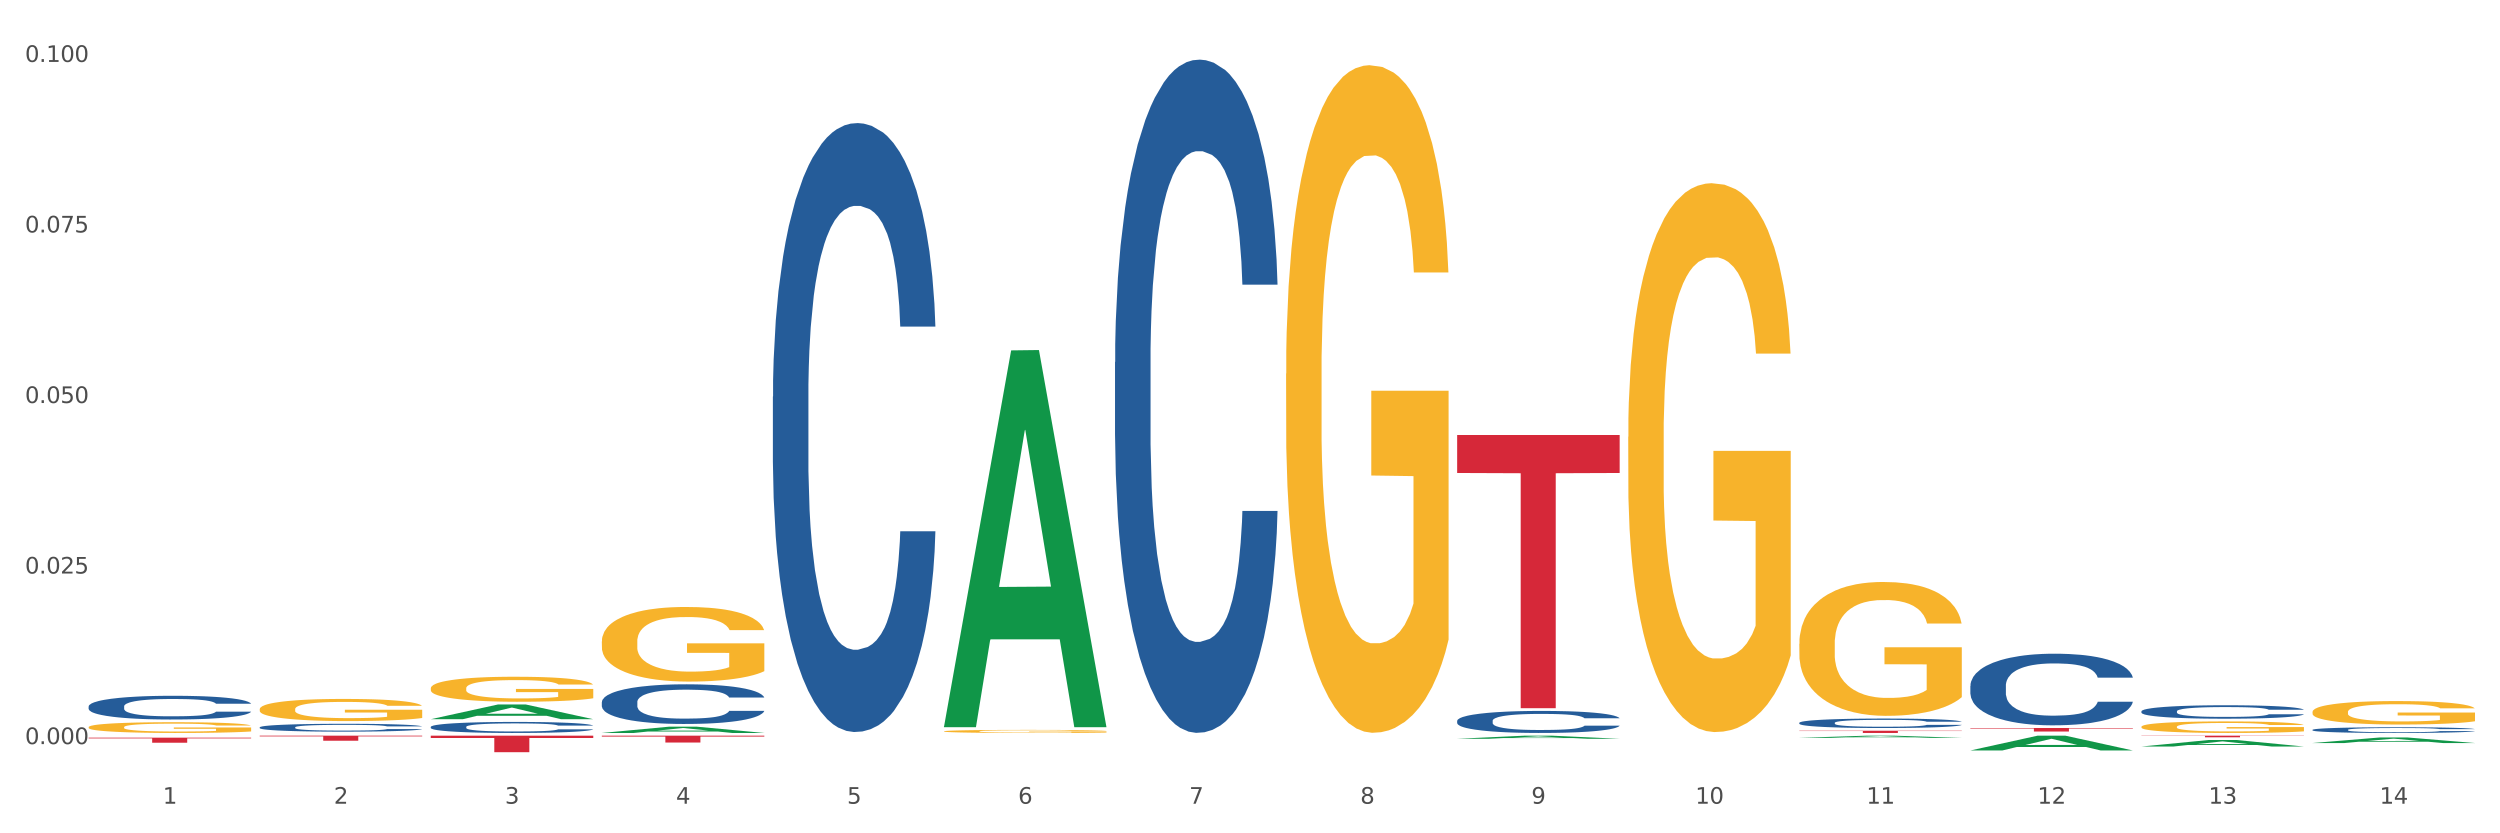 <?xml version="1.0" encoding="utf-8" standalone="no"?>
<!DOCTYPE svg PUBLIC "-//W3C//DTD SVG 1.1//EN"
  "http://www.w3.org/Graphics/SVG/1.1/DTD/svg11.dtd">
<svg xmlns:xlink="http://www.w3.org/1999/xlink" width="1080pt" height="360pt" viewBox="0 0 1080 360" xmlns="http://www.w3.org/2000/svg" version="1.1">
 <rect x="0" y="0" width="1080" height="360" fill="#333333" stroke="none"/>
 <defs>
  <style type="text/css">*{stroke-linejoin: round; stroke-linecap: butt}</style>
 </defs>
 <g id="figure_1">
  <g id="patch_1">
   <path d="M 0 360 
L 1080 360 
L 1080 0 
L 0 0 
z
" style="fill: #ffffff; stroke: #ffffff; stroke-linejoin: miter"/>
  </g>
  <g id="axes_1">
   <g id="matplotlib.axis_1">
    <g id="xtick_1">
     <g id="text_1">
      <!-- 1 -->
      <g style="fill: #4d4d4d" transform="translate(70.332 347.204) scale(0.096 -0.096)">
       <defs>
        <path id="DejaVuSans-31" d="M 794 531 
L 1825 531 
L 1825 4091 
L 703 3866 
L 703 4441 
L 1819 4666 
L 2450 4666 
L 2450 531 
L 3481 531 
L 3481 0 
L 794 0 
L 794 531 
z
" transform="scale(0.016)"/>
       </defs>
       <use xlink:href="#DejaVuSans-31"/>
      </g>
     </g>
    </g>
    <g id="xtick_2">
     <g id="text_2">
      <!-- 2 -->
      <g style="fill: #4d4d4d" transform="translate(144.233 347.204) scale(0.096 -0.096)">
       <defs>
        <path id="DejaVuSans-32" d="M 1228 531 
L 3431 531 
L 3431 0 
L 469 0 
L 469 531 
Q 828 903 1448 1529 
Q 2069 2156 2228 2338 
Q 2531 2678 2651 2914 
Q 2772 3150 2772 3378 
Q 2772 3750 2511 3984 
Q 2250 4219 1831 4219 
Q 1534 4219 1204 4116 
Q 875 4013 500 3803 
L 500 4441 
Q 881 4594 1212 4672 
Q 1544 4750 1819 4750 
Q 2544 4750 2975 4387 
Q 3406 4025 3406 3419 
Q 3406 3131 3298 2873 
Q 3191 2616 2906 2266 
Q 2828 2175 2409 1742 
Q 1991 1309 1228 531 
z
" transform="scale(0.016)"/>
       </defs>
       <use xlink:href="#DejaVuSans-32"/>
      </g>
     </g>
    </g>
    <g id="xtick_3">
     <g id="text_3">
      <!-- 3 -->
      <g style="fill: #4d4d4d" transform="translate(218.134 347.204) scale(0.096 -0.096)">
       <defs>
        <path id="DejaVuSans-33" d="M 2597 2516 
Q 3050 2419 3304 2112 
Q 3559 1806 3559 1356 
Q 3559 666 3084 287 
Q 2609 -91 1734 -91 
Q 1441 -91 1130 -33 
Q 819 25 488 141 
L 488 750 
Q 750 597 1062 519 
Q 1375 441 1716 441 
Q 2309 441 2620 675 
Q 2931 909 2931 1356 
Q 2931 1769 2642 2001 
Q 2353 2234 1838 2234 
L 1294 2234 
L 1294 2753 
L 1863 2753 
Q 2328 2753 2575 2939 
Q 2822 3125 2822 3475 
Q 2822 3834 2567 4026 
Q 2313 4219 1838 4219 
Q 1578 4219 1281 4162 
Q 984 4106 628 3988 
L 628 4550 
Q 988 4650 1302 4700 
Q 1616 4750 1894 4750 
Q 2613 4750 3031 4423 
Q 3450 4097 3450 3541 
Q 3450 3153 3228 2886 
Q 3006 2619 2597 2516 
z
" transform="scale(0.016)"/>
       </defs>
       <use xlink:href="#DejaVuSans-33"/>
      </g>
     </g>
    </g>
    <g id="xtick_4">
     <g id="text_4">
      <!-- 4 -->
      <g style="fill: #4d4d4d" transform="translate(292.034 347.204) scale(0.096 -0.096)">
       <defs>
        <path id="DejaVuSans-34" d="M 2419 4116 
L 825 1625 
L 2419 1625 
L 2419 4116 
z
M 2253 4666 
L 3047 4666 
L 3047 1625 
L 3713 1625 
L 3713 1100 
L 3047 1100 
L 3047 0 
L 2419 0 
L 2419 1100 
L 313 1100 
L 313 1709 
L 2253 4666 
z
" transform="scale(0.016)"/>
       </defs>
       <use xlink:href="#DejaVuSans-34"/>
      </g>
     </g>
    </g>
    <g id="xtick_5">
     <g id="text_5">
      <!-- 5 -->
      <g style="fill: #4d4d4d" transform="translate(365.935 347.204) scale(0.096 -0.096)">
       <defs>
        <path id="DejaVuSans-35" d="M 691 4666 
L 3169 4666 
L 3169 4134 
L 1269 4134 
L 1269 2991 
Q 1406 3038 1543 3061 
Q 1681 3084 1819 3084 
Q 2600 3084 3056 2656 
Q 3513 2228 3513 1497 
Q 3513 744 3044 326 
Q 2575 -91 1722 -91 
Q 1428 -91 1123 -41 
Q 819 9 494 109 
L 494 744 
Q 775 591 1075 516 
Q 1375 441 1709 441 
Q 2250 441 2565 725 
Q 2881 1009 2881 1497 
Q 2881 1984 2565 2268 
Q 2250 2553 1709 2553 
Q 1456 2553 1204 2497 
Q 953 2441 691 2322 
L 691 4666 
z
" transform="scale(0.016)"/>
       </defs>
       <use xlink:href="#DejaVuSans-35"/>
      </g>
     </g>
    </g>
    <g id="xtick_6">
     <g id="text_6">
      <!-- 6 -->
      <g style="fill: #4d4d4d" transform="translate(439.836 347.204) scale(0.096 -0.096)">
       <defs>
        <path id="DejaVuSans-36" d="M 2113 2584 
Q 1688 2584 1439 2293 
Q 1191 2003 1191 1497 
Q 1191 994 1439 701 
Q 1688 409 2113 409 
Q 2538 409 2786 701 
Q 3034 994 3034 1497 
Q 3034 2003 2786 2293 
Q 2538 2584 2113 2584 
z
M 3366 4563 
L 3366 3988 
Q 3128 4100 2886 4159 
Q 2644 4219 2406 4219 
Q 1781 4219 1451 3797 
Q 1122 3375 1075 2522 
Q 1259 2794 1537 2939 
Q 1816 3084 2150 3084 
Q 2853 3084 3261 2657 
Q 3669 2231 3669 1497 
Q 3669 778 3244 343 
Q 2819 -91 2113 -91 
Q 1303 -91 875 529 
Q 447 1150 447 2328 
Q 447 3434 972 4092 
Q 1497 4750 2381 4750 
Q 2619 4750 2861 4703 
Q 3103 4656 3366 4563 
z
" transform="scale(0.016)"/>
       </defs>
       <use xlink:href="#DejaVuSans-36"/>
      </g>
     </g>
    </g>
    <g id="xtick_7">
     <g id="text_7">
      <!-- 7 -->
      <g style="fill: #4d4d4d" transform="translate(513.737 347.204) scale(0.096 -0.096)">
       <defs>
        <path id="DejaVuSans-37" d="M 525 4666 
L 3525 4666 
L 3525 4397 
L 1831 0 
L 1172 0 
L 2766 4134 
L 525 4134 
L 525 4666 
z
" transform="scale(0.016)"/>
       </defs>
       <use xlink:href="#DejaVuSans-37"/>
      </g>
     </g>
    </g>
    <g id="xtick_8">
     <g id="text_8">
      <!-- 8 -->
      <g style="fill: #4d4d4d" transform="translate(587.638 347.204) scale(0.096 -0.096)">
       <defs>
        <path id="DejaVuSans-38" d="M 2034 2216 
Q 1584 2216 1326 1975 
Q 1069 1734 1069 1313 
Q 1069 891 1326 650 
Q 1584 409 2034 409 
Q 2484 409 2743 651 
Q 3003 894 3003 1313 
Q 3003 1734 2745 1975 
Q 2488 2216 2034 2216 
z
M 1403 2484 
Q 997 2584 770 2862 
Q 544 3141 544 3541 
Q 544 4100 942 4425 
Q 1341 4750 2034 4750 
Q 2731 4750 3128 4425 
Q 3525 4100 3525 3541 
Q 3525 3141 3298 2862 
Q 3072 2584 2669 2484 
Q 3125 2378 3379 2068 
Q 3634 1759 3634 1313 
Q 3634 634 3220 271 
Q 2806 -91 2034 -91 
Q 1263 -91 848 271 
Q 434 634 434 1313 
Q 434 1759 690 2068 
Q 947 2378 1403 2484 
z
M 1172 3481 
Q 1172 3119 1398 2916 
Q 1625 2713 2034 2713 
Q 2441 2713 2670 2916 
Q 2900 3119 2900 3481 
Q 2900 3844 2670 4047 
Q 2441 4250 2034 4250 
Q 1625 4250 1398 4047 
Q 1172 3844 1172 3481 
z
" transform="scale(0.016)"/>
       </defs>
       <use xlink:href="#DejaVuSans-38"/>
      </g>
     </g>
    </g>
    <g id="xtick_9">
     <g id="text_9">
      <!-- 9 -->
      <g style="fill: #4d4d4d" transform="translate(661.539 347.204) scale(0.096 -0.096)">
       <defs>
        <path id="DejaVuSans-39" d="M 703 97 
L 703 672 
Q 941 559 1184 500 
Q 1428 441 1663 441 
Q 2288 441 2617 861 
Q 2947 1281 2994 2138 
Q 2813 1869 2534 1725 
Q 2256 1581 1919 1581 
Q 1219 1581 811 2004 
Q 403 2428 403 3163 
Q 403 3881 828 4315 
Q 1253 4750 1959 4750 
Q 2769 4750 3195 4129 
Q 3622 3509 3622 2328 
Q 3622 1225 3098 567 
Q 2575 -91 1691 -91 
Q 1453 -91 1209 -44 
Q 966 3 703 97 
z
M 1959 2075 
Q 2384 2075 2632 2365 
Q 2881 2656 2881 3163 
Q 2881 3666 2632 3958 
Q 2384 4250 1959 4250 
Q 1534 4250 1286 3958 
Q 1038 3666 1038 3163 
Q 1038 2656 1286 2365 
Q 1534 2075 1959 2075 
z
" transform="scale(0.016)"/>
       </defs>
       <use xlink:href="#DejaVuSans-39"/>
      </g>
     </g>
    </g>
    <g id="xtick_10">
     <g id="text_10">
      <!-- 10 -->
      <g style="fill: #4d4d4d" transform="translate(732.386 347.204) scale(0.096 -0.096)">
       <defs>
        <path id="DejaVuSans-30" d="M 2034 4250 
Q 1547 4250 1301 3770 
Q 1056 3291 1056 2328 
Q 1056 1369 1301 889 
Q 1547 409 2034 409 
Q 2525 409 2770 889 
Q 3016 1369 3016 2328 
Q 3016 3291 2770 3770 
Q 2525 4250 2034 4250 
z
M 2034 4750 
Q 2819 4750 3233 4129 
Q 3647 3509 3647 2328 
Q 3647 1150 3233 529 
Q 2819 -91 2034 -91 
Q 1250 -91 836 529 
Q 422 1150 422 2328 
Q 422 3509 836 4129 
Q 1250 4750 2034 4750 
z
" transform="scale(0.016)"/>
       </defs>
       <use xlink:href="#DejaVuSans-31"/>
       <use xlink:href="#DejaVuSans-30" transform="translate(63.623 0)"/>
      </g>
     </g>
    </g>
    <g id="xtick_11">
     <g id="text_11">
      <!-- 11 -->
      <g style="fill: #4d4d4d" transform="translate(806.287 347.204) scale(0.096 -0.096)">
       <use xlink:href="#DejaVuSans-31"/>
       <use xlink:href="#DejaVuSans-31" transform="translate(63.623 0)"/>
      </g>
     </g>
    </g>
    <g id="xtick_12">
     <g id="text_12">
      <!-- 12 -->
      <g style="fill: #4d4d4d" transform="translate(880.187 347.204) scale(0.096 -0.096)">
       <use xlink:href="#DejaVuSans-31"/>
       <use xlink:href="#DejaVuSans-32" transform="translate(63.623 0)"/>
      </g>
     </g>
    </g>
    <g id="xtick_13">
     <g id="text_13">
      <!-- 13 -->
      <g style="fill: #4d4d4d" transform="translate(954.088 347.204) scale(0.096 -0.096)">
       <use xlink:href="#DejaVuSans-31"/>
       <use xlink:href="#DejaVuSans-33" transform="translate(63.623 0)"/>
      </g>
     </g>
    </g>
    <g id="xtick_14">
     <g id="text_14">
      <!-- 14 -->
      <g style="fill: #4d4d4d" transform="translate(1027.989 347.204) scale(0.096 -0.096)">
       <use xlink:href="#DejaVuSans-31"/>
       <use xlink:href="#DejaVuSans-34" transform="translate(63.623 0)"/>
      </g>
     </g>
    </g>
    <g id="xtick_15"/>
    <g id="xtick_16"/>
    <g id="xtick_17"/>
    <g id="xtick_18"/>
    <g id="xtick_19"/>
    <g id="xtick_20"/>
    <g id="xtick_21"/>
    <g id="xtick_22"/>
    <g id="xtick_23"/>
    <g id="xtick_24"/>
    <g id="xtick_25"/>
    <g id="xtick_26"/>
    <g id="xtick_27"/>
   </g>
   <g id="matplotlib.axis_2">
    <g id="ytick_1">
     <g id="text_15">
      <!-- 0.000 -->
      <g style="fill: #4d4d4d" transform="translate(10.8 321.457) scale(0.096 -0.096)">
       <defs>
        <path id="DejaVuSans-2e" d="M 684 794 
L 1344 794 
L 1344 0 
L 684 0 
L 684 794 
z
" transform="scale(0.016)"/>
       </defs>
       <use xlink:href="#DejaVuSans-30"/>
       <use xlink:href="#DejaVuSans-2e" transform="translate(63.623 0)"/>
       <use xlink:href="#DejaVuSans-30" transform="translate(95.41 0)"/>
       <use xlink:href="#DejaVuSans-30" transform="translate(159.033 0)"/>
       <use xlink:href="#DejaVuSans-30" transform="translate(222.656 0)"/>
      </g>
     </g>
    </g>
    <g id="ytick_2">
     <g id="text_16">
      <!-- 0.025 -->
      <g style="fill: #4d4d4d" transform="translate(10.8 247.781) scale(0.096 -0.096)">
       <use xlink:href="#DejaVuSans-30"/>
       <use xlink:href="#DejaVuSans-2e" transform="translate(63.623 0)"/>
       <use xlink:href="#DejaVuSans-30" transform="translate(95.41 0)"/>
       <use xlink:href="#DejaVuSans-32" transform="translate(159.033 0)"/>
       <use xlink:href="#DejaVuSans-35" transform="translate(222.656 0)"/>
      </g>
     </g>
    </g>
    <g id="ytick_3">
     <g id="text_17">
      <!-- 0.050 -->
      <g style="fill: #4d4d4d" transform="translate(10.8 174.105) scale(0.096 -0.096)">
       <use xlink:href="#DejaVuSans-30"/>
       <use xlink:href="#DejaVuSans-2e" transform="translate(63.623 0)"/>
       <use xlink:href="#DejaVuSans-30" transform="translate(95.41 0)"/>
       <use xlink:href="#DejaVuSans-35" transform="translate(159.033 0)"/>
       <use xlink:href="#DejaVuSans-30" transform="translate(222.656 0)"/>
      </g>
     </g>
    </g>
    <g id="ytick_4">
     <g id="text_18">
      <!-- 0.075 -->
      <g style="fill: #4d4d4d" transform="translate(10.8 100.429) scale(0.096 -0.096)">
       <use xlink:href="#DejaVuSans-30"/>
       <use xlink:href="#DejaVuSans-2e" transform="translate(63.623 0)"/>
       <use xlink:href="#DejaVuSans-30" transform="translate(95.41 0)"/>
       <use xlink:href="#DejaVuSans-37" transform="translate(159.033 0)"/>
       <use xlink:href="#DejaVuSans-35" transform="translate(222.656 0)"/>
      </g>
     </g>
    </g>
    <g id="ytick_5">
     <g id="text_19">
      <!-- 0.100 -->
      <g style="fill: #4d4d4d" transform="translate(10.8 26.753) scale(0.096 -0.096)">
       <use xlink:href="#DejaVuSans-30"/>
       <use xlink:href="#DejaVuSans-2e" transform="translate(63.623 0)"/>
       <use xlink:href="#DejaVuSans-31" transform="translate(95.41 0)"/>
       <use xlink:href="#DejaVuSans-30" transform="translate(159.033 0)"/>
       <use xlink:href="#DejaVuSans-30" transform="translate(222.656 0)"/>
      </g>
     </g>
    </g>
    <g id="ytick_6"/>
    <g id="ytick_7"/>
    <g id="ytick_8"/>
    <g id="ytick_9"/>
   </g>
   <g id="PolyCollection_1">
    <path d="M 186.085 310.692 
L 186.157 310.686 
L 215.108 304.338 
L 227.123 304.332 
L 256.291 310.704 
L 242.394 310.704 
L 236.097 309.22 
L 206.206 309.22 
L 205.988 309.244 
L 199.909 310.704 
L 186.085 310.704 
L 186.085 310.692 
L 209.969 308.335 
L 232.334 308.329 
L 221.26 305.691 
L 221.115 305.679 
L 220.97 305.697 
L 209.897 308.329 
L 209.969 308.335 
L 186.085 310.692 
z
" clip-path="url(#p331dff098d)" style="fill: #109648"/>
    <path d="M 259.986 316.637 
L 260.058 316.634 
L 289.009 313.928 
L 301.023 313.926 
L 330.191 316.642 
L 316.295 316.642 
L 309.998 316.009 
L 280.106 316.009 
L 279.889 316.019 
L 273.81 316.642 
L 259.986 316.642 
L 259.986 316.637 
L 283.87 315.632 
L 306.235 315.629 
L 295.161 314.505 
L 295.016 314.5 
L 294.871 314.507 
L 283.798 315.629 
L 283.87 315.632 
L 259.986 316.637 
z
" clip-path="url(#p331dff098d)" style="fill: #109648"/>
    <path d="M 998.994 307.547 
L 999.077 307.537 
L 999.077 307.204 
L 999.243 306.917 
L 1000.072 306.222 
L 1001.315 305.648 
L 1002.227 305.342 
L 1003.139 305.092 
L 1004.216 304.842 
L 1005.542 304.582 
L 1007.946 304.203 
L 1009.438 304.008 
L 1011.262 303.804 
L 1014.577 303.508 
L 1016.981 303.341 
L 1019.467 303.202 
L 1023.529 303.035 
L 1026.181 302.961 
L 1029 302.906 
L 1032.398 302.869 
L 1034.967 302.859 
L 1040.604 302.887 
L 1045.411 302.971 
L 1047.732 303.035 
L 1050.716 303.147 
L 1052.291 303.221 
L 1054.86 303.369 
L 1057.513 303.563 
L 1059.336 303.73 
L 1062.072 304.045 
L 1064.144 304.36 
L 1066.05 304.749 
L 1067.045 305.018 
L 1067.791 305.268 
L 1068.454 305.555 
L 1069.117 306.009 
L 1054.197 306.009 
L 1053.617 305.685 
L 1052.705 305.379 
L 1051.379 305.083 
L 1050.219 304.897 
L 1048.229 304.666 
L 1046.406 304.518 
L 1044.499 304.406 
L 1042.179 304.314 
L 1040.355 304.267 
L 1037.786 304.23 
L 1032.729 304.24 
L 1029.331 304.314 
L 1027.01 304.406 
L 1025.518 304.49 
L 1024.192 304.582 
L 1022.7 304.712 
L 1020.959 304.907 
L 1019.716 305.083 
L 1018.473 305.305 
L 1017.478 305.527 
L 1016.566 305.787 
L 1015.82 306.065 
L 1015.24 306.352 
L 1014.743 306.704 
L 1014.328 307.287 
L 1014.328 308.556 
L 1014.494 308.844 
L 1014.909 309.223 
L 1015.406 309.511 
L 1016.235 309.853 
L 1016.981 310.085 
L 1018.39 310.418 
L 1019.965 310.696 
L 1021.208 310.872 
L 1022.451 311.021 
L 1024.606 311.224 
L 1027.01 311.391 
L 1029.082 311.493 
L 1031.901 311.586 
L 1033.807 311.623 
L 1035.465 311.641 
L 1039.526 311.641 
L 1042.427 311.613 
L 1045.66 311.549 
L 1048.147 311.465 
L 1050.219 311.363 
L 1052.54 311.197 
L 1054.032 311.039 
L 1054.032 309.103 
L 1035.796 309.094 
L 1035.796 307.806 
L 1069.2 307.806 
L 1069.2 311.586 
L 1067.791 311.78 
L 1066.216 311.956 
L 1064.558 312.114 
L 1062.072 312.308 
L 1059.088 312.493 
L 1056.435 312.623 
L 1053.617 312.734 
L 1050.302 312.836 
L 1045.991 312.929 
L 1043.339 312.966 
L 1040.024 312.994 
L 1036.128 313.003 
L 1032.729 312.984 
L 1029.414 312.938 
L 1025.933 312.855 
L 1022.534 312.734 
L 1019.965 312.614 
L 1017.395 312.466 
L 1014.66 312.271 
L 1012.505 312.086 
L 1010.847 311.919 
L 1009.024 311.706 
L 1007.034 311.428 
L 1005.542 311.178 
L 1004.216 310.919 
L 1002.807 310.585 
L 1001.812 310.298 
L 1000.818 309.937 
L 1000.237 309.668 
L 999.574 309.251 
L 999.077 308.668 
L 998.994 307.547 
z
" clip-path="url(#p331dff098d)" style="fill: #f7b32b"/>
    <path d="M 407.787 313.84 
L 407.86 313.687 
L 436.811 151.367 
L 448.825 151.214 
L 477.993 314.146 
L 464.097 314.146 
L 457.8 276.205 
L 427.908 276.205 
L 427.691 276.817 
L 421.611 314.146 
L 407.787 314.146 
L 407.787 313.84 
L 431.672 253.563 
L 454.036 253.41 
L 442.963 185.942 
L 442.818 185.636 
L 442.673 186.095 
L 431.599 253.41 
L 431.672 253.563 
L 407.787 313.84 
z
" clip-path="url(#p331dff098d)" style="fill: #109648"/>
    <path d="M 186.085 317.81 
L 256.291 317.81 
L 256.291 318.802 
L 228.674 318.809 
L 228.674 324.95 
L 213.535 324.95 
L 213.535 318.809 
L 186.085 318.802 
L 186.085 317.817 
L 186.085 317.81 
z
" clip-path="url(#p331dff098d)" style="fill: #d62839"/>
    <path d="M 259.986 317.81 
L 330.191 317.81 
L 330.191 318.22 
L 302.575 318.223 
L 302.575 320.764 
L 287.436 320.764 
L 287.436 318.223 
L 259.986 318.22 
L 259.986 317.813 
L 259.986 317.81 
z
" clip-path="url(#p331dff098d)" style="fill: #d62839"/>
    <path d="M 38.283 318.672 
L 108.489 318.672 
L 108.489 318.975 
L 80.872 318.977 
L 80.872 320.848 
L 65.733 320.848 
L 65.733 318.977 
L 38.283 318.975 
L 38.283 318.674 
L 38.283 318.672 
z
" clip-path="url(#p331dff098d)" style="fill: #d62839"/>
    <path d="M 112.184 317.81 
L 182.39 317.81 
L 182.39 318.112 
L 154.773 318.114 
L 154.773 319.983 
L 139.634 319.983 
L 139.634 318.114 
L 112.184 318.112 
L 112.184 317.812 
L 112.184 317.81 
z
" clip-path="url(#p331dff098d)" style="fill: #d62839"/>
    <path d="M 629.49 187.927 
L 699.696 187.927 
L 699.696 204.328 
L 672.079 204.439 
L 672.079 305.949 
L 656.94 305.949 
L 656.94 204.439 
L 629.49 204.328 
L 629.49 188.038 
L 629.49 187.927 
z
" clip-path="url(#p331dff098d)" style="fill: #d62839"/>
    <path d="M 407.787 315.928 
L 407.87 315.927 
L 407.87 315.883 
L 408.036 315.845 
L 408.865 315.755 
L 410.108 315.679 
L 411.02 315.639 
L 411.932 315.607 
L 413.009 315.574 
L 414.335 315.54 
L 416.739 315.49 
L 418.231 315.465 
L 420.055 315.438 
L 423.37 315.399 
L 425.774 315.378 
L 428.261 315.359 
L 432.322 315.338 
L 434.974 315.328 
L 437.793 315.321 
L 441.191 315.316 
L 443.761 315.315 
L 449.397 315.318 
L 454.204 315.329 
L 456.525 315.338 
L 459.509 315.352 
L 461.084 315.362 
L 463.654 315.381 
L 466.306 315.407 
L 468.129 315.428 
L 470.865 315.47 
L 472.937 315.511 
L 474.843 315.562 
L 475.838 315.597 
L 476.584 315.63 
L 477.247 315.667 
L 477.91 315.727 
L 462.99 315.727 
L 462.41 315.684 
L 461.498 315.644 
L 460.172 315.605 
L 459.012 315.581 
L 457.023 315.551 
L 455.199 315.531 
L 453.293 315.517 
L 450.972 315.505 
L 449.148 315.499 
L 446.579 315.494 
L 441.523 315.495 
L 438.124 315.505 
L 435.803 315.517 
L 434.311 315.528 
L 432.985 315.54 
L 431.493 315.557 
L 429.753 315.582 
L 428.509 315.605 
L 427.266 315.635 
L 426.271 315.664 
L 425.359 315.698 
L 424.613 315.734 
L 424.033 315.771 
L 423.536 315.818 
L 423.122 315.894 
L 423.122 316.06 
L 423.287 316.098 
L 423.702 316.147 
L 424.199 316.185 
L 425.028 316.23 
L 425.774 316.26 
L 427.183 316.304 
L 428.758 316.34 
L 430.001 316.363 
L 431.244 316.382 
L 433.4 316.409 
L 435.803 316.431 
L 437.876 316.444 
L 440.694 316.456 
L 442.6 316.461 
L 444.258 316.464 
L 448.319 316.464 
L 451.22 316.46 
L 454.453 316.451 
L 456.94 316.441 
L 459.012 316.427 
L 461.333 316.405 
L 462.825 316.385 
L 462.825 316.131 
L 444.589 316.13 
L 444.589 315.962 
L 477.993 315.962 
L 477.993 316.456 
L 476.584 316.482 
L 475.009 316.505 
L 473.351 316.525 
L 470.865 316.551 
L 467.881 316.575 
L 465.228 316.592 
L 462.41 316.607 
L 459.095 316.62 
L 454.785 316.632 
L 452.132 316.637 
L 448.817 316.64 
L 444.921 316.642 
L 441.523 316.639 
L 438.207 316.633 
L 434.726 316.622 
L 431.327 316.607 
L 428.758 316.591 
L 426.188 316.571 
L 423.453 316.546 
L 421.298 316.522 
L 419.64 316.5 
L 417.817 316.472 
L 415.827 316.436 
L 414.335 316.403 
L 413.009 316.369 
L 411.6 316.325 
L 410.605 316.288 
L 409.611 316.241 
L 409.031 316.205 
L 408.368 316.151 
L 407.87 316.074 
L 407.787 315.928 
z
" clip-path="url(#p331dff098d)" style="fill: #f7b32b"/>
    <path d="M 38.283 305.18 
L 38.366 305.171 
L 38.366 304.909 
L 38.615 304.553 
L 39.528 303.898 
L 40.69 303.402 
L 42.681 302.821 
L 43.76 302.578 
L 45.171 302.306 
L 48.075 301.866 
L 51.395 301.492 
L 53.718 301.286 
L 55.461 301.155 
L 59.361 300.921 
L 61.602 300.818 
L 63.926 300.734 
L 65.917 300.677 
L 69.237 300.612 
L 71.892 300.584 
L 74.963 300.574 
L 77.535 300.584 
L 80.938 300.621 
L 85.917 300.734 
L 87.825 300.799 
L 90.398 300.911 
L 93.053 301.061 
L 95.211 301.211 
L 97.701 301.426 
L 100.273 301.707 
L 102.763 302.063 
L 104.506 302.391 
L 105.916 302.737 
L 107.161 303.158 
L 108.074 303.617 
L 108.489 304.001 
L 93.302 304.001 
L 92.888 303.654 
L 92.058 303.28 
L 91.228 303.027 
L 90.315 302.821 
L 88.904 302.587 
L 87.659 302.437 
L 85.585 302.259 
L 83.676 302.147 
L 82.099 302.082 
L 80.191 302.025 
L 76.124 301.969 
L 73.22 301.969 
L 71.394 301.988 
L 69.154 302.035 
L 67.245 302.1 
L 65.004 302.213 
L 63.262 302.334 
L 61.519 302.493 
L 60.523 302.606 
L 59.029 302.812 
L 58.034 302.98 
L 56.706 303.27 
L 55.959 303.476 
L 54.631 304.01 
L 54.05 304.403 
L 53.801 304.675 
L 53.635 304.974 
L 53.635 306.435 
L 54.133 307.09 
L 54.548 307.371 
L 55.212 307.689 
L 56.457 308.101 
L 58.283 308.503 
L 60.191 308.793 
L 61.768 308.971 
L 63.262 309.102 
L 64.755 309.205 
L 66.581 309.299 
L 68.075 309.355 
L 70.315 309.411 
L 72.971 309.439 
L 75.046 309.439 
L 79.278 309.393 
L 81.187 309.346 
L 83.012 309.28 
L 85.004 309.177 
L 86.581 309.065 
L 87.493 308.981 
L 88.987 308.803 
L 90.149 308.616 
L 91.145 308.4 
L 91.809 308.213 
L 92.556 307.932 
L 93.136 307.614 
L 93.302 307.445 
L 108.489 307.445 
L 108.157 307.782 
L 107.576 308.11 
L 106.414 308.55 
L 105.501 308.803 
L 104.091 309.112 
L 102.597 309.374 
L 100.522 309.664 
L 98.614 309.879 
L 96.622 310.067 
L 94.464 310.235 
L 90.564 310.469 
L 89.153 310.535 
L 86.166 310.647 
L 83.842 310.713 
L 80.44 310.778 
L 76.954 310.815 
L 73.303 310.825 
L 70.066 310.806 
L 66.498 310.75 
L 64.257 310.694 
L 61.768 310.61 
L 58.863 310.478 
L 56.125 310.319 
L 53.552 310.132 
L 51.146 309.917 
L 48.905 309.673 
L 46.001 309.271 
L 43.843 308.878 
L 42.266 308.513 
L 41.187 308.204 
L 40.109 307.811 
L 39.528 307.539 
L 38.615 306.884 
L 38.283 306.275 
L 38.283 305.18 
z
" clip-path="url(#p331dff098d)" style="fill: #255c99"/>
    <path d="M 112.184 314.204 
L 112.267 314.201 
L 112.267 314.114 
L 112.516 313.996 
L 113.429 313.779 
L 114.59 313.614 
L 116.582 313.422 
L 117.661 313.341 
L 119.072 313.251 
L 121.976 313.105 
L 125.296 312.981 
L 127.619 312.913 
L 129.362 312.869 
L 133.262 312.792 
L 135.503 312.757 
L 137.826 312.73 
L 139.818 312.711 
L 143.137 312.689 
L 145.793 312.68 
L 148.863 312.677 
L 151.436 312.68 
L 154.838 312.692 
L 159.818 312.73 
L 161.726 312.751 
L 164.299 312.788 
L 166.954 312.838 
L 169.112 312.888 
L 171.602 312.959 
L 174.174 313.052 
L 176.664 313.17 
L 178.406 313.279 
L 179.817 313.394 
L 181.062 313.533 
L 181.975 313.685 
L 182.39 313.813 
L 167.203 313.813 
L 166.788 313.698 
L 165.959 313.574 
L 165.129 313.49 
L 164.216 313.422 
L 162.805 313.344 
L 161.56 313.294 
L 159.486 313.235 
L 157.577 313.198 
L 156 313.176 
L 154.092 313.158 
L 150.025 313.139 
L 147.121 313.139 
L 145.295 313.145 
L 143.055 313.161 
L 141.146 313.183 
L 138.905 313.22 
L 137.163 313.26 
L 135.42 313.313 
L 134.424 313.35 
L 132.93 313.419 
L 131.934 313.474 
L 130.607 313.571 
L 129.86 313.639 
L 128.532 313.816 
L 127.951 313.946 
L 127.702 314.036 
L 127.536 314.135 
L 127.536 314.62 
L 128.034 314.837 
L 128.449 314.93 
L 129.113 315.035 
L 130.358 315.172 
L 132.183 315.305 
L 134.092 315.402 
L 135.669 315.461 
L 137.163 315.504 
L 138.656 315.538 
L 140.482 315.569 
L 141.976 315.588 
L 144.216 315.607 
L 146.872 315.616 
L 148.946 315.616 
L 153.179 315.6 
L 155.087 315.585 
L 156.913 315.563 
L 158.905 315.529 
L 160.481 315.492 
L 161.394 315.464 
L 162.888 315.405 
L 164.05 315.343 
L 165.046 315.271 
L 165.71 315.209 
L 166.456 315.116 
L 167.037 315.011 
L 167.203 314.955 
L 182.39 314.955 
L 182.058 315.067 
L 181.477 315.175 
L 180.315 315.321 
L 179.402 315.405 
L 177.991 315.507 
L 176.498 315.594 
L 174.423 315.69 
L 172.514 315.762 
L 170.523 315.824 
L 168.365 315.88 
L 164.465 315.957 
L 163.054 315.979 
L 160.067 316.016 
L 157.743 316.038 
L 154.341 316.06 
L 150.855 316.072 
L 147.204 316.075 
L 143.967 316.069 
L 140.399 316.05 
L 138.158 316.032 
L 135.669 316.004 
L 132.764 315.96 
L 130.026 315.908 
L 127.453 315.846 
L 125.047 315.774 
L 122.806 315.693 
L 119.902 315.56 
L 117.744 315.43 
L 116.167 315.309 
L 115.088 315.206 
L 114.01 315.076 
L 113.429 314.986 
L 112.516 314.769 
L 112.184 314.567 
L 112.184 314.204 
z
" clip-path="url(#p331dff098d)" style="fill: #255c99"/>
    <path d="M 851.192 314.509 
L 921.398 314.509 
L 921.398 314.721 
L 893.782 314.722 
L 893.782 316.033 
L 878.643 316.033 
L 878.643 314.722 
L 851.192 314.721 
L 851.192 314.511 
L 851.192 314.509 
z
" clip-path="url(#p331dff098d)" style="fill: #d62839"/>
    <path d="M 925.093 317.81 
L 995.299 317.81 
L 995.299 317.908 
L 967.683 317.908 
L 967.683 318.513 
L 952.543 318.513 
L 952.543 317.908 
L 925.093 317.908 
L 925.093 317.811 
L 925.093 317.81 
z
" clip-path="url(#p331dff098d)" style="fill: #d62839"/>
    <path d="M 186.085 314.015 
L 186.168 314.011 
L 186.168 313.889 
L 186.417 313.723 
L 187.33 313.419 
L 188.491 313.188 
L 190.483 312.918 
L 191.562 312.804 
L 192.973 312.678 
L 195.877 312.473 
L 199.196 312.299 
L 201.52 312.203 
L 203.263 312.142 
L 207.163 312.034 
L 209.404 311.986 
L 211.727 311.946 
L 213.719 311.92 
L 217.038 311.89 
L 219.694 311.877 
L 222.764 311.872 
L 225.337 311.877 
L 228.739 311.894 
L 233.718 311.946 
L 235.627 311.977 
L 238.2 312.029 
L 240.855 312.099 
L 243.013 312.169 
L 245.502 312.269 
L 248.075 312.399 
L 250.565 312.565 
L 252.307 312.717 
L 253.718 312.879 
L 254.963 313.075 
L 255.876 313.288 
L 256.291 313.467 
L 241.104 313.467 
L 240.689 313.305 
L 239.859 313.131 
L 239.03 313.014 
L 238.117 312.918 
L 236.706 312.809 
L 235.461 312.739 
L 233.387 312.656 
L 231.478 312.604 
L 229.901 312.574 
L 227.992 312.547 
L 223.926 312.521 
L 221.022 312.521 
L 219.196 312.53 
L 216.955 312.552 
L 215.047 312.582 
L 212.806 312.635 
L 211.063 312.691 
L 209.321 312.765 
L 208.325 312.818 
L 206.831 312.913 
L 205.835 312.992 
L 204.508 313.127 
L 203.761 313.223 
L 202.433 313.471 
L 201.852 313.654 
L 201.603 313.78 
L 201.437 313.919 
L 201.437 314.599 
L 201.935 314.904 
L 202.35 315.035 
L 203.014 315.183 
L 204.259 315.374 
L 206.084 315.562 
L 207.993 315.697 
L 209.57 315.779 
L 211.063 315.84 
L 212.557 315.888 
L 214.383 315.932 
L 215.877 315.958 
L 218.117 315.984 
L 220.773 315.997 
L 222.847 315.997 
L 227.08 315.975 
L 228.988 315.954 
L 230.814 315.923 
L 232.806 315.875 
L 234.382 315.823 
L 235.295 315.784 
L 236.789 315.701 
L 237.951 315.614 
L 238.947 315.514 
L 239.61 315.427 
L 240.357 315.296 
L 240.938 315.148 
L 241.104 315.069 
L 256.291 315.069 
L 255.959 315.226 
L 255.378 315.379 
L 254.216 315.583 
L 253.303 315.701 
L 251.892 315.845 
L 250.399 315.967 
L 248.324 316.102 
L 246.415 316.202 
L 244.424 316.289 
L 242.266 316.367 
L 238.366 316.476 
L 236.955 316.507 
L 233.967 316.559 
L 231.644 316.589 
L 228.241 316.62 
L 224.756 316.637 
L 221.105 316.642 
L 217.868 316.633 
L 214.3 316.607 
L 212.059 316.581 
L 209.57 316.542 
L 206.665 316.481 
L 203.927 316.407 
L 201.354 316.319 
L 198.947 316.219 
L 196.707 316.106 
L 193.802 315.919 
L 191.645 315.736 
L 190.068 315.566 
L 188.989 315.422 
L 187.91 315.239 
L 187.33 315.113 
L 186.417 314.808 
L 186.085 314.525 
L 186.085 314.015 
z
" clip-path="url(#p331dff098d)" style="fill: #255c99"/>
    <path d="M 259.986 303.318 
L 260.069 303.303 
L 260.069 302.865 
L 260.318 302.27 
L 261.23 301.174 
L 262.392 300.344 
L 264.384 299.374 
L 265.463 298.967 
L 266.873 298.513 
L 269.778 297.777 
L 273.097 297.151 
L 275.421 296.807 
L 277.164 296.587 
L 281.064 296.196 
L 283.305 296.024 
L 285.628 295.883 
L 287.62 295.789 
L 290.939 295.68 
L 293.595 295.633 
L 296.665 295.617 
L 299.238 295.633 
L 302.64 295.695 
L 307.619 295.883 
L 309.528 295.993 
L 312.101 296.18 
L 314.756 296.431 
L 316.914 296.681 
L 319.403 297.041 
L 321.976 297.511 
L 324.465 298.106 
L 326.208 298.654 
L 327.619 299.233 
L 328.864 299.937 
L 329.776 300.704 
L 330.191 301.346 
L 315.005 301.346 
L 314.59 300.767 
L 313.76 300.141 
L 312.93 299.718 
L 312.018 299.374 
L 310.607 298.982 
L 309.362 298.732 
L 307.287 298.435 
L 305.379 298.247 
L 303.802 298.137 
L 301.893 298.043 
L 297.827 297.949 
L 294.923 297.949 
L 293.097 297.981 
L 290.856 298.059 
L 288.948 298.168 
L 286.707 298.356 
L 284.964 298.56 
L 283.222 298.826 
L 282.226 299.014 
L 280.732 299.358 
L 279.736 299.64 
L 278.408 300.125 
L 277.662 300.47 
L 276.334 301.362 
L 275.753 302.019 
L 275.504 302.473 
L 275.338 302.974 
L 275.338 305.416 
L 275.836 306.512 
L 276.251 306.981 
L 276.915 307.514 
L 278.159 308.202 
L 279.985 308.876 
L 281.894 309.361 
L 283.471 309.658 
L 284.964 309.877 
L 286.458 310.05 
L 288.284 310.206 
L 289.777 310.3 
L 292.018 310.394 
L 294.674 310.441 
L 296.748 310.441 
L 300.98 310.363 
L 302.889 310.284 
L 304.715 310.175 
L 306.706 310.003 
L 308.283 309.815 
L 309.196 309.674 
L 310.69 309.376 
L 311.852 309.063 
L 312.847 308.703 
L 313.511 308.39 
L 314.258 307.921 
L 314.839 307.388 
L 315.005 307.107 
L 330.191 307.107 
L 329.859 307.67 
L 329.279 308.218 
L 328.117 308.954 
L 327.204 309.376 
L 325.793 309.893 
L 324.299 310.331 
L 322.225 310.817 
L 320.316 311.177 
L 318.324 311.49 
L 316.167 311.771 
L 312.267 312.163 
L 310.856 312.272 
L 307.868 312.46 
L 305.545 312.57 
L 302.142 312.679 
L 298.657 312.742 
L 295.006 312.758 
L 291.769 312.726 
L 288.201 312.632 
L 285.96 312.538 
L 283.471 312.398 
L 280.566 312.178 
L 277.827 311.912 
L 275.255 311.599 
L 272.848 311.239 
L 270.608 310.832 
L 267.703 310.159 
L 265.546 309.502 
L 263.969 308.891 
L 262.89 308.375 
L 261.811 307.717 
L 261.23 307.263 
L 260.318 306.167 
L 259.986 305.15 
L 259.986 303.318 
z
" clip-path="url(#p331dff098d)" style="fill: #255c99"/>
    <path d="M 777.292 315.672 
L 847.497 315.672 
L 847.497 315.807 
L 819.881 315.808 
L 819.881 316.642 
L 804.742 316.642 
L 804.742 315.808 
L 777.292 315.807 
L 777.292 315.673 
L 777.292 315.672 
z
" clip-path="url(#p331dff098d)" style="fill: #d62839"/>
    <path d="M 777.292 278.137 
L 777.374 278.085 
L 777.374 276.183 
L 777.54 274.546 
L 778.369 270.584 
L 779.612 267.309 
L 780.524 265.566 
L 781.436 264.14 
L 782.514 262.714 
L 783.84 261.235 
L 786.243 259.07 
L 787.735 257.96 
L 789.559 256.798 
L 792.874 255.108 
L 795.278 254.157 
L 797.765 253.365 
L 801.826 252.414 
L 804.479 251.992 
L 807.297 251.675 
L 810.695 251.464 
L 813.265 251.411 
L 818.901 251.569 
L 823.709 252.045 
L 826.03 252.414 
L 829.013 253.048 
L 830.588 253.471 
L 833.158 254.316 
L 835.81 255.425 
L 837.634 256.376 
L 840.369 258.172 
L 842.441 259.968 
L 844.348 262.186 
L 845.342 263.718 
L 846.088 265.144 
L 846.751 266.781 
L 847.415 269.369 
L 832.495 269.369 
L 831.915 267.521 
L 831.003 265.778 
L 829.677 264.087 
L 828.516 263.031 
L 826.527 261.711 
L 824.703 260.865 
L 822.797 260.232 
L 820.476 259.703 
L 818.653 259.439 
L 816.083 259.228 
L 811.027 259.281 
L 807.628 259.703 
L 805.308 260.232 
L 803.816 260.707 
L 802.489 261.235 
L 800.997 261.975 
L 799.257 263.084 
L 798.014 264.087 
L 796.77 265.355 
L 795.776 266.623 
L 794.864 268.102 
L 794.118 269.686 
L 793.538 271.324 
L 793.04 273.331 
L 792.626 276.659 
L 792.626 283.895 
L 792.792 285.532 
L 793.206 287.698 
L 793.703 289.335 
L 794.532 291.29 
L 795.278 292.61 
L 796.687 294.512 
L 798.262 296.096 
L 799.505 297.1 
L 800.749 297.945 
L 802.904 299.107 
L 805.308 300.058 
L 807.38 300.639 
L 810.198 301.167 
L 812.104 301.378 
L 813.762 301.484 
L 817.824 301.484 
L 820.725 301.325 
L 823.957 300.956 
L 826.444 300.48 
L 828.516 299.899 
L 830.837 298.948 
L 832.329 298.05 
L 832.329 287.011 
L 814.094 286.958 
L 814.094 279.616 
L 847.497 279.616 
L 847.497 301.167 
L 846.088 302.276 
L 844.513 303.28 
L 842.856 304.178 
L 840.369 305.287 
L 837.385 306.343 
L 834.733 307.083 
L 831.915 307.716 
L 828.599 308.298 
L 824.289 308.826 
L 821.636 309.037 
L 818.321 309.195 
L 814.425 309.248 
L 811.027 309.143 
L 807.711 308.879 
L 804.23 308.403 
L 800.832 307.716 
L 798.262 307.03 
L 795.693 306.185 
L 792.957 305.076 
L 790.802 304.019 
L 789.145 303.068 
L 787.321 301.854 
L 785.332 300.269 
L 783.84 298.843 
L 782.514 297.364 
L 781.104 295.462 
L 780.11 293.825 
L 779.115 291.765 
L 778.535 290.233 
L 777.872 287.856 
L 777.374 284.529 
L 777.292 278.137 
z
" clip-path="url(#p331dff098d)" style="fill: #f7b32b"/>
    <path d="M 555.589 161.433 
L 555.672 161.169 
L 555.672 151.687 
L 555.838 143.522 
L 556.667 123.768 
L 557.91 107.437 
L 558.822 98.745 
L 559.733 91.634 
L 560.811 84.522 
L 562.137 77.147 
L 564.541 66.348 
L 566.033 60.817 
L 567.856 55.022 
L 571.172 46.593 
L 573.576 41.852 
L 576.062 37.901 
L 580.124 33.16 
L 582.776 31.053 
L 585.594 29.473 
L 588.993 28.419 
L 591.562 28.156 
L 597.199 28.946 
L 602.006 31.317 
L 604.327 33.16 
L 607.311 36.321 
L 608.886 38.428 
L 611.455 42.643 
L 614.108 48.174 
L 615.931 52.915 
L 618.667 61.87 
L 620.739 70.826 
L 622.645 81.888 
L 623.64 89.526 
L 624.386 96.638 
L 625.049 104.803 
L 625.712 117.71 
L 610.792 117.71 
L 610.212 108.491 
L 609.3 99.799 
L 607.974 91.37 
L 606.814 86.102 
L 604.824 79.518 
L 603.001 75.303 
L 601.094 72.143 
L 598.773 69.509 
L 596.95 68.192 
L 594.38 67.138 
L 589.324 67.401 
L 585.926 69.509 
L 583.605 72.143 
L 582.113 74.513 
L 580.787 77.147 
L 579.295 80.835 
L 577.554 86.366 
L 576.311 91.37 
L 575.068 97.692 
L 574.073 104.013 
L 573.161 111.388 
L 572.415 119.29 
L 571.835 127.455 
L 571.338 137.464 
L 570.923 154.058 
L 570.923 190.143 
L 571.089 198.308 
L 571.503 209.107 
L 572.001 217.272 
L 572.83 227.018 
L 573.576 233.602 
L 574.985 243.085 
L 576.56 250.986 
L 577.803 255.991 
L 579.046 260.205 
L 581.201 266 
L 583.605 270.741 
L 585.677 273.638 
L 588.495 276.272 
L 590.402 277.326 
L 592.06 277.852 
L 596.121 277.852 
L 599.022 277.062 
L 602.255 275.218 
L 604.741 272.848 
L 606.814 269.951 
L 609.134 265.21 
L 610.626 260.732 
L 610.626 205.683 
L 592.391 205.419 
L 592.391 168.808 
L 625.795 168.808 
L 625.795 276.272 
L 624.386 281.803 
L 622.811 286.808 
L 621.153 291.285 
L 618.667 296.817 
L 615.683 302.084 
L 613.03 305.772 
L 610.212 308.933 
L 606.896 311.83 
L 602.586 314.464 
L 599.934 315.518 
L 596.618 316.308 
L 592.723 316.571 
L 589.324 316.044 
L 586.009 314.727 
L 582.527 312.357 
L 579.129 308.933 
L 576.56 305.509 
L 573.99 301.294 
L 571.255 295.763 
L 569.1 290.495 
L 567.442 285.754 
L 565.618 279.696 
L 563.629 271.794 
L 562.137 264.683 
L 560.811 257.308 
L 559.402 247.826 
L 558.407 239.66 
L 557.413 229.388 
L 556.832 221.75 
L 556.169 209.897 
L 555.672 193.303 
L 555.589 161.433 
z
" clip-path="url(#p331dff098d)" style="fill: #f7b32b"/>
    <path d="M 703.391 188.707 
L 703.474 188.491 
L 703.474 180.695 
L 703.639 173.982 
L 704.468 157.741 
L 705.712 144.315 
L 706.623 137.169 
L 707.535 131.323 
L 708.613 125.476 
L 709.939 119.413 
L 712.343 110.534 
L 713.835 105.987 
L 715.658 101.223 
L 718.974 94.294 
L 721.377 90.396 
L 723.864 87.148 
L 727.925 83.25 
L 730.578 81.518 
L 733.396 80.218 
L 736.794 79.352 
L 739.364 79.136 
L 745 79.785 
L 749.808 81.734 
L 752.129 83.25 
L 755.113 85.848 
L 756.687 87.581 
L 759.257 91.045 
L 761.909 95.593 
L 763.733 99.491 
L 766.468 106.853 
L 768.54 114.216 
L 770.447 123.311 
L 771.441 129.59 
L 772.187 135.437 
L 772.851 142.15 
L 773.514 152.761 
L 758.594 152.761 
L 758.014 145.182 
L 757.102 138.036 
L 755.776 131.106 
L 754.615 126.775 
L 752.626 121.362 
L 750.802 117.897 
L 748.896 115.298 
L 746.575 113.133 
L 744.752 112.05 
L 742.182 111.184 
L 737.126 111.401 
L 733.728 113.133 
L 731.407 115.298 
L 729.915 117.247 
L 728.589 119.413 
L 727.097 122.444 
L 725.356 126.992 
L 724.113 131.106 
L 722.869 136.303 
L 721.875 141.5 
L 720.963 147.564 
L 720.217 154.06 
L 719.637 160.773 
L 719.139 169.002 
L 718.725 182.644 
L 718.725 212.31 
L 718.891 219.023 
L 719.305 227.902 
L 719.802 234.615 
L 720.631 242.627 
L 721.377 248.04 
L 722.786 255.836 
L 724.361 262.332 
L 725.605 266.447 
L 726.848 269.911 
L 729.003 274.675 
L 731.407 278.573 
L 733.479 280.955 
L 736.297 283.121 
L 738.204 283.987 
L 739.861 284.42 
L 743.923 284.42 
L 746.824 283.77 
L 750.056 282.254 
L 752.543 280.305 
L 754.615 277.924 
L 756.936 274.026 
L 758.428 270.344 
L 758.428 225.087 
L 740.193 224.87 
L 740.193 194.77 
L 773.597 194.77 
L 773.597 283.121 
L 772.187 287.668 
L 770.613 291.782 
L 768.955 295.464 
L 766.468 300.011 
L 763.484 304.342 
L 760.832 307.374 
L 758.014 309.972 
L 754.698 312.354 
L 750.388 314.52 
L 747.736 315.386 
L 744.42 316.035 
L 740.524 316.252 
L 737.126 315.819 
L 733.811 314.736 
L 730.329 312.787 
L 726.931 309.972 
L 724.361 307.157 
L 721.792 303.692 
L 719.057 299.145 
L 716.901 294.814 
L 715.244 290.916 
L 713.42 285.936 
L 711.431 279.439 
L 709.939 273.593 
L 708.613 267.529 
L 707.204 259.734 
L 706.209 253.021 
L 705.214 244.576 
L 704.634 238.296 
L 703.971 228.551 
L 703.474 214.909 
L 703.391 188.707 
z
" clip-path="url(#p331dff098d)" style="fill: #f7b32b"/>
    <path d="M 777.292 318.748 
L 777.364 318.747 
L 806.315 317.811 
L 818.329 317.81 
L 847.497 318.75 
L 833.601 318.75 
L 827.304 318.531 
L 797.412 318.531 
L 797.195 318.534 
L 791.116 318.75 
L 777.292 318.75 
L 777.292 318.748 
L 801.176 318.4 
L 823.541 318.399 
L 812.467 318.01 
L 812.322 318.008 
L 812.177 318.011 
L 801.104 318.399 
L 801.176 318.4 
L 777.292 318.748 
z
" clip-path="url(#p331dff098d)" style="fill: #109648"/>
    <path d="M 851.192 324.193 
L 851.265 324.187 
L 880.216 317.816 
L 892.23 317.81 
L 921.398 324.205 
L 907.502 324.205 
L 901.205 322.716 
L 871.313 322.716 
L 871.096 322.74 
L 865.016 324.205 
L 851.192 324.205 
L 851.192 324.193 
L 875.077 321.827 
L 897.441 321.821 
L 886.368 319.173 
L 886.223 319.161 
L 886.078 319.179 
L 875.005 321.821 
L 875.077 321.827 
L 851.192 324.193 
z
" clip-path="url(#p331dff098d)" style="fill: #109648"/>
    <path d="M 925.093 322.495 
L 925.166 322.493 
L 954.117 319.684 
L 966.131 319.681 
L 995.299 322.5 
L 981.403 322.5 
L 975.106 321.844 
L 945.214 321.844 
L 944.997 321.855 
L 938.917 322.5 
L 925.093 322.5 
L 925.093 322.495 
L 948.978 321.452 
L 971.342 321.449 
L 960.269 320.282 
L 960.124 320.277 
L 959.979 320.285 
L 948.905 321.449 
L 948.978 321.452 
L 925.093 322.495 
z
" clip-path="url(#p331dff098d)" style="fill: #109648"/>
    <path d="M 998.994 320.987 
L 999.067 320.985 
L 1028.017 318.59 
L 1040.032 318.588 
L 1069.2 320.991 
L 1055.304 320.991 
L 1049.007 320.432 
L 1019.115 320.432 
L 1018.898 320.441 
L 1012.818 320.991 
L 998.994 320.991 
L 998.994 320.987 
L 1022.879 320.098 
L 1045.243 320.096 
L 1034.169 319.1 
L 1034.025 319.096 
L 1033.88 319.103 
L 1022.806 320.096 
L 1022.879 320.098 
L 998.994 320.987 
z
" clip-path="url(#p331dff098d)" style="fill: #109648"/>
    <path d="M 38.283 314.141 
L 38.366 314.137 
L 38.366 313.984 
L 38.532 313.853 
L 39.361 313.534 
L 40.604 313.271 
L 41.516 313.131 
L 42.427 313.016 
L 43.505 312.902 
L 44.831 312.783 
L 47.235 312.609 
L 48.727 312.519 
L 50.55 312.426 
L 53.866 312.29 
L 56.27 312.214 
L 58.756 312.15 
L 62.818 312.074 
L 65.47 312.04 
L 68.288 312.014 
L 71.687 311.997 
L 74.256 311.993 
L 79.893 312.006 
L 84.7 312.044 
L 87.021 312.074 
L 90.005 312.125 
L 91.58 312.159 
L 94.149 312.227 
L 96.802 312.316 
L 98.625 312.392 
L 101.36 312.536 
L 103.433 312.681 
L 105.339 312.859 
L 106.334 312.982 
L 107.08 313.097 
L 107.743 313.228 
L 108.406 313.436 
L 93.486 313.436 
L 92.906 313.288 
L 91.994 313.148 
L 90.668 313.012 
L 89.508 312.927 
L 87.518 312.821 
L 85.695 312.753 
L 83.788 312.702 
L 81.467 312.66 
L 79.644 312.638 
L 77.074 312.621 
L 72.018 312.626 
L 68.62 312.66 
L 66.299 312.702 
L 64.807 312.74 
L 63.481 312.783 
L 61.989 312.842 
L 60.248 312.931 
L 59.005 313.012 
L 57.762 313.114 
L 56.767 313.216 
L 55.855 313.335 
L 55.109 313.462 
L 54.529 313.594 
L 54.032 313.755 
L 53.617 314.022 
L 53.617 314.604 
L 53.783 314.736 
L 54.197 314.91 
L 54.695 315.041 
L 55.524 315.198 
L 56.27 315.304 
L 57.679 315.457 
L 59.254 315.585 
L 60.497 315.665 
L 61.74 315.733 
L 63.895 315.827 
L 66.299 315.903 
L 68.371 315.95 
L 71.189 315.992 
L 73.096 316.009 
L 74.754 316.018 
L 78.815 316.018 
L 81.716 316.005 
L 84.949 315.975 
L 87.435 315.937 
L 89.508 315.89 
L 91.828 315.814 
L 93.32 315.742 
L 93.32 314.854 
L 75.085 314.85 
L 75.085 314.26 
L 108.489 314.26 
L 108.489 315.992 
L 107.08 316.081 
L 105.505 316.162 
L 103.847 316.234 
L 101.36 316.323 
L 98.377 316.408 
L 95.724 316.468 
L 92.906 316.519 
L 89.59 316.565 
L 85.28 316.608 
L 82.628 316.625 
L 79.312 316.637 
L 75.417 316.642 
L 72.018 316.633 
L 68.703 316.612 
L 65.221 316.574 
L 61.823 316.519 
L 59.254 316.463 
L 56.684 316.395 
L 53.949 316.306 
L 51.794 316.221 
L 50.136 316.145 
L 48.312 316.047 
L 46.323 315.92 
L 44.831 315.805 
L 43.505 315.687 
L 42.096 315.534 
L 41.101 315.402 
L 40.107 315.236 
L 39.526 315.113 
L 38.863 314.922 
L 38.366 314.655 
L 38.283 314.141 
z
" clip-path="url(#p331dff098d)" style="fill: #f7b32b"/>
    <path d="M 333.886 171.367 
L 333.969 171.127 
L 333.969 164.4 
L 334.218 155.271 
L 335.131 138.454 
L 336.293 125.721 
L 338.285 110.826 
L 339.363 104.579 
L 340.774 97.612 
L 343.679 86.321 
L 346.998 76.711 
L 349.322 71.425 
L 351.064 68.062 
L 354.965 62.056 
L 357.205 59.413 
L 359.529 57.251 
L 361.521 55.81 
L 364.84 54.128 
L 367.496 53.407 
L 370.566 53.167 
L 373.139 53.407 
L 376.541 54.368 
L 381.52 57.251 
L 383.429 58.933 
L 386.001 61.816 
L 388.657 65.66 
L 390.815 69.503 
L 393.304 75.029 
L 395.877 82.236 
L 398.366 91.366 
L 400.109 99.774 
L 401.52 108.663 
L 402.764 119.474 
L 403.677 131.246 
L 404.092 141.096 
L 388.906 141.096 
L 388.491 132.207 
L 387.661 122.598 
L 386.831 116.111 
L 385.918 110.826 
L 384.508 104.819 
L 383.263 100.976 
L 381.188 96.411 
L 379.28 93.528 
L 377.703 91.846 
L 375.794 90.405 
L 371.728 88.963 
L 368.823 88.963 
L 366.998 89.444 
L 364.757 90.645 
L 362.848 92.327 
L 360.608 95.21 
L 358.865 98.333 
L 357.122 102.417 
L 356.127 105.3 
L 354.633 110.585 
L 353.637 114.91 
L 352.309 122.357 
L 351.562 127.643 
L 350.235 141.337 
L 349.654 151.427 
L 349.405 158.394 
L 349.239 166.082 
L 349.239 203.56 
L 349.737 220.377 
L 350.152 227.584 
L 350.816 235.753 
L 352.06 246.323 
L 353.886 256.654 
L 355.795 264.102 
L 357.371 268.666 
L 358.865 272.03 
L 360.359 274.672 
L 362.185 277.075 
L 363.678 278.516 
L 365.919 279.958 
L 368.574 280.678 
L 370.649 280.678 
L 374.881 279.477 
L 376.79 278.276 
L 378.616 276.594 
L 380.607 273.952 
L 382.184 271.069 
L 383.097 268.906 
L 384.591 264.342 
L 385.752 259.537 
L 386.748 254.011 
L 387.412 249.206 
L 388.159 241.999 
L 388.74 233.831 
L 388.906 229.506 
L 404.092 229.506 
L 403.76 238.155 
L 403.179 246.564 
L 402.018 257.855 
L 401.105 264.342 
L 399.694 272.27 
L 398.2 278.997 
L 396.126 286.444 
L 394.217 291.97 
L 392.225 296.775 
L 390.068 301.099 
L 386.167 307.105 
L 384.757 308.787 
L 381.769 311.67 
L 379.446 313.352 
L 376.043 315.033 
L 372.558 315.994 
L 368.906 316.235 
L 365.67 315.754 
L 362.102 314.313 
L 359.861 312.871 
L 357.371 310.709 
L 354.467 307.346 
L 351.728 303.261 
L 349.156 298.457 
L 346.749 292.931 
L 344.509 286.685 
L 341.604 276.354 
L 339.446 266.264 
L 337.87 256.894 
L 336.791 248.966 
L 335.712 238.876 
L 335.131 231.909 
L 334.218 215.092 
L 333.886 199.476 
L 333.886 171.367 
z
" clip-path="url(#p331dff098d)" style="fill: #255c99"/>
    <path d="M 629.49 311.396 
L 629.573 311.388 
L 629.573 311.144 
L 629.822 310.814 
L 630.735 310.205 
L 631.896 309.744 
L 633.888 309.204 
L 634.967 308.978 
L 636.378 308.726 
L 639.282 308.317 
L 642.602 307.969 
L 644.925 307.778 
L 646.668 307.656 
L 650.568 307.439 
L 652.809 307.343 
L 655.132 307.265 
L 657.124 307.212 
L 660.444 307.152 
L 663.099 307.126 
L 666.17 307.117 
L 668.742 307.126 
L 672.144 307.16 
L 677.124 307.265 
L 679.032 307.326 
L 681.605 307.43 
L 684.26 307.569 
L 686.418 307.708 
L 688.908 307.908 
L 691.48 308.169 
L 693.97 308.5 
L 695.712 308.804 
L 697.123 309.126 
L 698.368 309.518 
L 699.281 309.944 
L 699.696 310.3 
L 684.509 310.3 
L 684.094 309.979 
L 683.265 309.631 
L 682.435 309.396 
L 681.522 309.204 
L 680.111 308.987 
L 678.866 308.848 
L 676.792 308.683 
L 674.883 308.578 
L 673.306 308.517 
L 671.398 308.465 
L 667.331 308.413 
L 664.427 308.413 
L 662.601 308.43 
L 660.361 308.474 
L 658.452 308.535 
L 656.211 308.639 
L 654.469 308.752 
L 652.726 308.9 
L 651.73 309.004 
L 650.236 309.196 
L 649.24 309.352 
L 647.913 309.622 
L 647.166 309.813 
L 645.838 310.309 
L 645.257 310.675 
L 645.008 310.927 
L 644.842 311.205 
L 644.842 312.562 
L 645.34 313.171 
L 645.755 313.432 
L 646.419 313.728 
L 647.664 314.11 
L 649.489 314.484 
L 651.398 314.754 
L 652.975 314.919 
L 654.469 315.041 
L 655.962 315.137 
L 657.788 315.224 
L 659.282 315.276 
L 661.522 315.328 
L 664.178 315.354 
L 666.253 315.354 
L 670.485 315.311 
L 672.393 315.267 
L 674.219 315.206 
L 676.211 315.111 
L 677.788 315.006 
L 678.7 314.928 
L 680.194 314.763 
L 681.356 314.589 
L 682.352 314.389 
L 683.016 314.215 
L 683.762 313.954 
L 684.343 313.658 
L 684.509 313.502 
L 699.696 313.502 
L 699.364 313.815 
L 698.783 314.119 
L 697.621 314.528 
L 696.708 314.763 
L 695.297 315.05 
L 693.804 315.293 
L 691.729 315.563 
L 689.82 315.763 
L 687.829 315.937 
L 685.671 316.094 
L 681.771 316.311 
L 680.36 316.372 
L 677.373 316.476 
L 675.049 316.537 
L 671.647 316.598 
L 668.161 316.633 
L 664.51 316.642 
L 661.273 316.624 
L 657.705 316.572 
L 655.464 316.52 
L 652.975 316.442 
L 650.07 316.32 
L 647.332 316.172 
L 644.759 315.998 
L 642.353 315.798 
L 640.112 315.572 
L 637.208 315.198 
L 635.05 314.832 
L 633.473 314.493 
L 632.394 314.206 
L 631.316 313.841 
L 630.735 313.589 
L 629.822 312.98 
L 629.49 312.414 
L 629.49 311.396 
z
" clip-path="url(#p331dff098d)" style="fill: #255c99"/>
    <path d="M 481.688 156.438 
L 481.771 156.173 
L 481.771 148.736 
L 482.02 138.643 
L 482.933 120.05 
L 484.095 105.973 
L 486.086 89.505 
L 487.165 82.599 
L 488.576 74.897 
L 491.48 62.413 
L 494.8 51.789 
L 497.123 45.946 
L 498.866 42.227 
L 502.767 35.587 
L 505.007 32.665 
L 507.331 30.275 
L 509.322 28.681 
L 512.642 26.822 
L 515.297 26.025 
L 518.368 25.759 
L 520.94 26.025 
L 524.343 27.088 
L 529.322 30.275 
L 531.231 32.134 
L 533.803 35.321 
L 536.459 39.571 
L 538.616 43.821 
L 541.106 49.93 
L 543.678 57.898 
L 546.168 67.991 
L 547.911 77.287 
L 549.321 87.115 
L 550.566 99.067 
L 551.479 112.082 
L 551.894 122.972 
L 536.708 122.972 
L 536.293 113.144 
L 535.463 102.52 
L 534.633 95.349 
L 533.72 89.505 
L 532.309 82.865 
L 531.065 78.615 
L 528.99 73.569 
L 527.081 70.382 
L 525.505 68.522 
L 523.596 66.929 
L 519.53 65.335 
L 516.625 65.335 
L 514.799 65.866 
L 512.559 67.194 
L 510.65 69.053 
L 508.41 72.241 
L 506.667 75.694 
L 504.924 80.209 
L 503.928 83.396 
L 502.435 89.24 
L 501.439 94.021 
L 500.111 102.254 
L 499.364 108.098 
L 498.036 123.237 
L 497.455 134.393 
L 497.206 142.095 
L 497.04 150.595 
L 497.04 192.03 
L 497.538 210.622 
L 497.953 218.59 
L 498.617 227.621 
L 499.862 239.308 
L 501.688 250.729 
L 503.596 258.963 
L 505.173 264.009 
L 506.667 267.728 
L 508.161 270.649 
L 509.986 273.305 
L 511.48 274.899 
L 513.721 276.493 
L 516.376 277.29 
L 518.451 277.29 
L 522.683 275.961 
L 524.592 274.633 
L 526.417 272.774 
L 528.409 269.853 
L 529.986 266.665 
L 530.899 264.275 
L 532.392 259.228 
L 533.554 253.916 
L 534.55 247.807 
L 535.214 242.495 
L 535.961 234.527 
L 536.542 225.496 
L 536.708 220.715 
L 551.894 220.715 
L 551.562 230.277 
L 550.981 239.573 
L 549.819 252.057 
L 548.906 259.228 
L 547.496 267.993 
L 546.002 275.43 
L 543.927 283.664 
L 542.019 289.773 
L 540.027 295.085 
L 537.869 299.866 
L 533.969 306.506 
L 532.558 308.366 
L 529.571 311.553 
L 527.247 313.412 
L 523.845 315.271 
L 520.359 316.334 
L 516.708 316.599 
L 513.472 316.068 
L 509.903 314.475 
L 507.663 312.881 
L 505.173 310.49 
L 502.269 306.772 
L 499.53 302.257 
L 496.958 296.944 
L 494.551 290.835 
L 492.31 283.93 
L 489.406 272.509 
L 487.248 261.353 
L 485.671 250.994 
L 484.593 242.229 
L 483.514 231.074 
L 482.933 223.371 
L 482.02 204.779 
L 481.688 187.514 
L 481.688 156.438 
z
" clip-path="url(#p331dff098d)" style="fill: #255c99"/>
    <path d="M 925.093 307.282 
L 925.176 307.277 
L 925.176 307.128 
L 925.425 306.926 
L 926.338 306.554 
L 927.5 306.273 
L 929.492 305.943 
L 930.57 305.805 
L 931.981 305.651 
L 934.886 305.402 
L 938.205 305.189 
L 940.529 305.072 
L 942.271 304.998 
L 946.172 304.865 
L 948.412 304.807 
L 950.736 304.759 
L 952.728 304.727 
L 956.047 304.69 
L 958.702 304.674 
L 961.773 304.668 
L 964.346 304.674 
L 967.748 304.695 
L 972.727 304.759 
L 974.636 304.796 
L 977.208 304.86 
L 979.864 304.945 
L 982.021 305.03 
L 984.511 305.152 
L 987.084 305.311 
L 989.573 305.513 
L 991.316 305.699 
L 992.727 305.896 
L 993.971 306.135 
L 994.884 306.395 
L 995.299 306.613 
L 980.113 306.613 
L 979.698 306.416 
L 978.868 306.204 
L 978.038 306.06 
L 977.125 305.943 
L 975.715 305.811 
L 974.47 305.726 
L 972.395 305.625 
L 970.486 305.561 
L 968.91 305.524 
L 967.001 305.492 
L 962.935 305.46 
L 960.03 305.46 
L 958.205 305.471 
L 955.964 305.497 
L 954.055 305.534 
L 951.815 305.598 
L 950.072 305.667 
L 948.329 305.757 
L 947.333 305.821 
L 945.84 305.938 
L 944.844 306.034 
L 943.516 306.198 
L 942.769 306.315 
L 941.441 306.618 
L 940.861 306.841 
L 940.612 306.995 
L 940.446 307.165 
L 940.446 307.994 
L 940.944 308.366 
L 941.359 308.525 
L 942.022 308.706 
L 943.267 308.94 
L 945.093 309.168 
L 947.002 309.333 
L 948.578 309.434 
L 950.072 309.508 
L 951.566 309.567 
L 953.391 309.62 
L 954.885 309.652 
L 957.126 309.683 
L 959.781 309.699 
L 961.856 309.699 
L 966.088 309.673 
L 967.997 309.646 
L 969.823 309.609 
L 971.814 309.551 
L 973.391 309.487 
L 974.304 309.439 
L 975.798 309.338 
L 976.959 309.232 
L 977.955 309.11 
L 978.619 309.003 
L 979.366 308.844 
L 979.947 308.663 
L 980.113 308.568 
L 995.299 308.568 
L 994.967 308.759 
L 994.386 308.945 
L 993.225 309.195 
L 992.312 309.338 
L 990.901 309.513 
L 989.407 309.662 
L 987.333 309.827 
L 985.424 309.949 
L 983.432 310.055 
L 981.275 310.151 
L 977.374 310.284 
L 975.963 310.321 
L 972.976 310.385 
L 970.652 310.422 
L 967.25 310.459 
L 963.765 310.48 
L 960.113 310.486 
L 956.877 310.475 
L 953.308 310.443 
L 951.068 310.411 
L 948.578 310.363 
L 945.674 310.289 
L 942.935 310.199 
L 940.363 310.092 
L 937.956 309.97 
L 935.715 309.832 
L 932.811 309.604 
L 930.653 309.381 
L 929.077 309.173 
L 927.998 308.998 
L 926.919 308.775 
L 926.338 308.621 
L 925.425 308.249 
L 925.093 307.904 
L 925.093 307.282 
z
" clip-path="url(#p331dff098d)" style="fill: #255c99"/>
    <path d="M 851.192 296.301 
L 851.275 296.273 
L 851.275 295.482 
L 851.524 294.408 
L 852.437 292.43 
L 853.599 290.932 
L 855.591 289.18 
L 856.67 288.446 
L 858.08 287.626 
L 860.985 286.298 
L 864.304 285.168 
L 866.628 284.546 
L 868.37 284.15 
L 872.271 283.444 
L 874.511 283.133 
L 876.835 282.879 
L 878.827 282.709 
L 882.146 282.512 
L 884.802 282.427 
L 887.872 282.398 
L 890.445 282.427 
L 893.847 282.54 
L 898.826 282.879 
L 900.735 283.077 
L 903.307 283.416 
L 905.963 283.868 
L 908.121 284.32 
L 910.61 284.97 
L 913.183 285.818 
L 915.672 286.891 
L 917.415 287.881 
L 918.826 288.926 
L 920.071 290.198 
L 920.983 291.582 
L 921.398 292.741 
L 906.212 292.741 
L 905.797 291.695 
L 904.967 290.565 
L 904.137 289.802 
L 903.224 289.18 
L 901.814 288.474 
L 900.569 288.022 
L 898.494 287.485 
L 896.586 287.146 
L 895.009 286.948 
L 893.1 286.778 
L 889.034 286.609 
L 886.129 286.609 
L 884.304 286.665 
L 882.063 286.807 
L 880.154 287.005 
L 877.914 287.344 
L 876.171 287.711 
L 874.428 288.191 
L 873.433 288.53 
L 871.939 289.152 
L 870.943 289.661 
L 869.615 290.537 
L 868.868 291.158 
L 867.541 292.769 
L 866.96 293.956 
L 866.711 294.775 
L 866.545 295.68 
L 866.545 300.088 
L 867.043 302.066 
L 867.458 302.914 
L 868.122 303.874 
L 869.366 305.118 
L 871.192 306.333 
L 873.101 307.209 
L 874.677 307.746 
L 876.171 308.141 
L 877.665 308.452 
L 879.491 308.735 
L 880.984 308.904 
L 883.225 309.074 
L 885.88 309.159 
L 887.955 309.159 
L 892.187 309.017 
L 894.096 308.876 
L 895.922 308.678 
L 897.913 308.367 
L 899.49 308.028 
L 900.403 307.774 
L 901.897 307.237 
L 903.058 306.672 
L 904.054 306.022 
L 904.718 305.457 
L 905.465 304.609 
L 906.046 303.648 
L 906.212 303.14 
L 921.398 303.14 
L 921.066 304.157 
L 920.485 305.146 
L 919.324 306.474 
L 918.411 307.237 
L 917 308.17 
L 915.506 308.961 
L 913.432 309.837 
L 911.523 310.487 
L 909.531 311.052 
L 907.374 311.561 
L 903.473 312.267 
L 902.063 312.465 
L 899.075 312.804 
L 896.752 313.002 
L 893.349 313.2 
L 889.864 313.313 
L 886.212 313.341 
L 882.976 313.284 
L 879.408 313.115 
L 877.167 312.945 
L 874.677 312.691 
L 871.773 312.295 
L 869.034 311.815 
L 866.462 311.25 
L 864.055 310.6 
L 861.815 309.865 
L 858.91 308.65 
L 856.752 307.463 
L 855.176 306.361 
L 854.097 305.429 
L 853.018 304.242 
L 852.437 303.422 
L 851.524 301.444 
L 851.192 299.608 
L 851.192 296.301 
z
" clip-path="url(#p331dff098d)" style="fill: #255c99"/>
    <path d="M 998.994 315.281 
L 999.077 315.279 
L 999.077 315.216 
L 999.326 315.13 
L 1000.239 314.972 
L 1001.401 314.853 
L 1003.392 314.713 
L 1004.471 314.654 
L 1005.882 314.589 
L 1008.786 314.482 
L 1012.106 314.392 
L 1014.43 314.343 
L 1016.172 314.311 
L 1020.073 314.255 
L 1022.313 314.23 
L 1024.637 314.209 
L 1026.628 314.196 
L 1029.948 314.18 
L 1032.603 314.173 
L 1035.674 314.171 
L 1038.246 314.173 
L 1041.649 314.182 
L 1046.628 314.209 
L 1048.537 314.225 
L 1051.109 314.252 
L 1053.765 314.288 
L 1055.922 314.325 
L 1058.412 314.376 
L 1060.984 314.444 
L 1063.474 314.53 
L 1065.217 314.609 
L 1066.627 314.692 
L 1067.872 314.794 
L 1068.785 314.904 
L 1069.2 314.997 
L 1054.014 314.997 
L 1053.599 314.913 
L 1052.769 314.823 
L 1051.939 314.762 
L 1051.026 314.713 
L 1049.615 314.656 
L 1048.371 314.62 
L 1046.296 314.577 
L 1044.387 314.55 
L 1042.811 314.534 
L 1040.902 314.521 
L 1036.836 314.507 
L 1033.931 314.507 
L 1032.105 314.512 
L 1029.865 314.523 
L 1027.956 314.539 
L 1025.716 314.566 
L 1023.973 314.595 
L 1022.23 314.634 
L 1021.234 314.661 
L 1019.741 314.71 
L 1018.745 314.751 
L 1017.417 314.821 
L 1016.67 314.871 
L 1015.342 314.999 
L 1014.761 315.094 
L 1014.512 315.159 
L 1014.347 315.232 
L 1014.347 315.584 
L 1014.844 315.741 
L 1015.259 315.809 
L 1015.923 315.886 
L 1017.168 315.985 
L 1018.994 316.082 
L 1020.902 316.152 
L 1022.479 316.195 
L 1023.973 316.227 
L 1025.467 316.251 
L 1027.292 316.274 
L 1028.786 316.287 
L 1031.027 316.301 
L 1033.682 316.308 
L 1035.757 316.308 
L 1039.989 316.297 
L 1041.898 316.285 
L 1043.723 316.269 
L 1045.715 316.245 
L 1047.292 316.218 
L 1048.205 316.197 
L 1049.698 316.154 
L 1050.86 316.109 
L 1051.856 316.057 
L 1052.52 316.012 
L 1053.267 315.945 
L 1053.848 315.868 
L 1054.014 315.827 
L 1069.2 315.827 
L 1068.868 315.908 
L 1068.287 315.987 
L 1067.125 316.093 
L 1066.213 316.154 
L 1064.802 316.229 
L 1063.308 316.292 
L 1061.233 316.362 
L 1059.325 316.414 
L 1057.333 316.459 
L 1055.175 316.5 
L 1051.275 316.556 
L 1049.864 316.572 
L 1046.877 316.599 
L 1044.553 316.615 
L 1041.151 316.63 
L 1037.665 316.639 
L 1034.014 316.642 
L 1030.778 316.637 
L 1027.209 316.624 
L 1024.969 316.61 
L 1022.479 316.59 
L 1019.575 316.558 
L 1016.836 316.52 
L 1014.264 316.475 
L 1011.857 316.423 
L 1009.616 316.364 
L 1006.712 316.267 
L 1004.554 316.172 
L 1002.977 316.084 
L 1001.899 316.01 
L 1000.82 315.915 
L 1000.239 315.85 
L 999.326 315.692 
L 998.994 315.545 
L 998.994 315.281 
z
" clip-path="url(#p331dff098d)" style="fill: #255c99"/>
    <path d="M 777.292 312.253 
L 777.375 312.249 
L 777.375 312.145 
L 777.624 312.003 
L 778.536 311.742 
L 779.698 311.544 
L 781.69 311.312 
L 782.769 311.215 
L 784.179 311.107 
L 787.084 310.932 
L 790.403 310.782 
L 792.727 310.7 
L 794.47 310.648 
L 798.37 310.555 
L 800.611 310.514 
L 802.934 310.48 
L 804.926 310.458 
L 808.245 310.431 
L 810.901 310.42 
L 813.971 310.416 
L 816.544 310.42 
L 819.946 310.435 
L 824.925 310.48 
L 826.834 310.506 
L 829.407 310.551 
L 832.062 310.611 
L 834.22 310.67 
L 836.709 310.756 
L 839.282 310.868 
L 841.771 311.01 
L 843.514 311.141 
L 844.925 311.279 
L 846.17 311.447 
L 847.082 311.63 
L 847.497 311.783 
L 832.311 311.783 
L 831.896 311.645 
L 831.066 311.495 
L 830.236 311.394 
L 829.324 311.312 
L 827.913 311.219 
L 826.668 311.159 
L 824.593 311.088 
L 822.685 311.044 
L 821.108 311.017 
L 819.199 310.995 
L 815.133 310.973 
L 812.229 310.973 
L 810.403 310.98 
L 808.162 310.999 
L 806.254 311.025 
L 804.013 311.07 
L 802.27 311.118 
L 800.528 311.182 
L 799.532 311.226 
L 798.038 311.309 
L 797.042 311.376 
L 795.714 311.492 
L 794.968 311.574 
L 793.64 311.786 
L 793.059 311.943 
L 792.81 312.051 
L 792.644 312.171 
L 792.644 312.753 
L 793.142 313.015 
L 793.557 313.127 
L 794.221 313.253 
L 795.465 313.418 
L 797.291 313.578 
L 799.2 313.694 
L 800.777 313.765 
L 802.27 313.817 
L 803.764 313.858 
L 805.59 313.895 
L 807.083 313.918 
L 809.324 313.94 
L 811.98 313.951 
L 814.054 313.951 
L 818.286 313.933 
L 820.195 313.914 
L 822.021 313.888 
L 824.012 313.847 
L 825.589 313.802 
L 826.502 313.769 
L 827.996 313.698 
L 829.158 313.623 
L 830.153 313.537 
L 830.817 313.462 
L 831.564 313.35 
L 832.145 313.224 
L 832.311 313.156 
L 847.497 313.156 
L 847.165 313.291 
L 846.585 313.421 
L 845.423 313.597 
L 844.51 313.698 
L 843.099 313.821 
L 841.605 313.925 
L 839.531 314.041 
L 837.622 314.127 
L 835.63 314.202 
L 833.473 314.269 
L 829.573 314.362 
L 828.162 314.388 
L 825.174 314.433 
L 822.851 314.459 
L 819.448 314.485 
L 815.963 314.5 
L 812.312 314.504 
L 809.075 314.496 
L 805.507 314.474 
L 803.266 314.452 
L 800.777 314.418 
L 797.872 314.366 
L 795.134 314.302 
L 792.561 314.228 
L 790.154 314.142 
L 787.914 314.045 
L 785.009 313.884 
L 782.852 313.727 
L 781.275 313.582 
L 780.196 313.459 
L 779.117 313.302 
L 778.536 313.194 
L 777.624 312.932 
L 777.292 312.69 
L 777.292 312.253 
z
" clip-path="url(#p331dff098d)" style="fill: #255c99"/>
    <path d="M 112.184 306.36 
L 112.267 306.351 
L 112.267 306.036 
L 112.433 305.766 
L 113.261 305.11 
L 114.505 304.568 
L 115.416 304.279 
L 116.328 304.043 
L 117.406 303.807 
L 118.732 303.563 
L 121.136 303.204 
L 122.628 303.021 
L 124.451 302.828 
L 127.767 302.549 
L 130.17 302.391 
L 132.657 302.26 
L 136.719 302.103 
L 139.371 302.033 
L 142.189 301.981 
L 145.588 301.946 
L 148.157 301.937 
L 153.793 301.963 
L 158.601 302.042 
L 160.922 302.103 
L 163.906 302.208 
L 165.481 302.278 
L 168.05 302.418 
L 170.703 302.601 
L 172.526 302.759 
L 175.261 303.056 
L 177.334 303.353 
L 179.24 303.72 
L 180.235 303.974 
L 180.981 304.21 
L 181.644 304.481 
L 182.307 304.909 
L 167.387 304.909 
L 166.807 304.603 
L 165.895 304.314 
L 164.569 304.035 
L 163.408 303.86 
L 161.419 303.641 
L 159.596 303.502 
L 157.689 303.397 
L 155.368 303.309 
L 153.545 303.266 
L 150.975 303.231 
L 145.919 303.239 
L 142.521 303.309 
L 140.2 303.397 
L 138.708 303.475 
L 137.382 303.563 
L 135.89 303.685 
L 134.149 303.869 
L 132.906 304.035 
L 131.662 304.245 
L 130.668 304.454 
L 129.756 304.699 
L 129.01 304.961 
L 128.43 305.232 
L 127.933 305.564 
L 127.518 306.115 
L 127.518 307.313 
L 127.684 307.584 
L 128.098 307.942 
L 128.596 308.213 
L 129.424 308.537 
L 130.17 308.755 
L 131.58 309.07 
L 133.154 309.332 
L 134.398 309.498 
L 135.641 309.638 
L 137.796 309.83 
L 140.2 309.988 
L 142.272 310.084 
L 145.09 310.171 
L 146.997 310.206 
L 148.654 310.224 
L 152.716 310.224 
L 155.617 310.197 
L 158.85 310.136 
L 161.336 310.057 
L 163.408 309.961 
L 165.729 309.804 
L 167.221 309.655 
L 167.221 307.828 
L 148.986 307.82 
L 148.986 306.605 
L 182.39 306.605 
L 182.39 310.171 
L 180.981 310.355 
L 179.406 310.521 
L 177.748 310.669 
L 175.261 310.853 
L 172.277 311.028 
L 169.625 311.15 
L 166.807 311.255 
L 163.491 311.351 
L 159.181 311.439 
L 156.529 311.474 
L 153.213 311.5 
L 149.318 311.509 
L 145.919 311.491 
L 142.604 311.447 
L 139.122 311.369 
L 135.724 311.255 
L 133.154 311.141 
L 130.585 311.002 
L 127.85 310.818 
L 125.695 310.643 
L 124.037 310.486 
L 122.213 310.285 
L 120.224 310.023 
L 118.732 309.787 
L 117.406 309.542 
L 115.997 309.227 
L 115.002 308.956 
L 114.007 308.615 
L 113.427 308.362 
L 112.764 307.968 
L 112.267 307.418 
L 112.184 306.36 
z
" clip-path="url(#p331dff098d)" style="fill: #f7b32b"/>
    <path d="M 186.085 297.348 
L 186.168 297.338 
L 186.168 296.982 
L 186.333 296.676 
L 187.162 295.935 
L 188.406 295.323 
L 189.317 294.997 
L 190.229 294.731 
L 191.307 294.464 
L 192.633 294.187 
L 195.037 293.783 
L 196.529 293.575 
L 198.352 293.358 
L 201.668 293.042 
L 204.071 292.864 
L 206.558 292.716 
L 210.619 292.538 
L 213.272 292.459 
L 216.09 292.4 
L 219.488 292.36 
L 222.058 292.351 
L 227.694 292.38 
L 232.502 292.469 
L 234.823 292.538 
L 237.807 292.657 
L 239.381 292.736 
L 241.951 292.894 
L 244.603 293.101 
L 246.427 293.279 
L 249.162 293.615 
L 251.234 293.95 
L 253.141 294.365 
L 254.135 294.652 
L 254.881 294.918 
L 255.545 295.224 
L 256.208 295.708 
L 241.288 295.708 
L 240.708 295.363 
L 239.796 295.037 
L 238.47 294.721 
L 237.309 294.523 
L 235.32 294.276 
L 233.496 294.118 
L 231.59 294 
L 229.269 293.901 
L 227.446 293.852 
L 224.876 293.812 
L 219.82 293.822 
L 216.422 293.901 
L 214.101 294 
L 212.609 294.089 
L 211.283 294.187 
L 209.791 294.326 
L 208.05 294.533 
L 206.807 294.721 
L 205.563 294.958 
L 204.569 295.195 
L 203.657 295.471 
L 202.911 295.768 
L 202.331 296.074 
L 201.833 296.449 
L 201.419 297.071 
L 201.419 298.424 
L 201.585 298.73 
L 201.999 299.135 
L 202.496 299.441 
L 203.325 299.807 
L 204.071 300.053 
L 205.48 300.409 
L 207.055 300.705 
L 208.299 300.893 
L 209.542 301.051 
L 211.697 301.268 
L 214.101 301.446 
L 216.173 301.555 
L 218.991 301.653 
L 220.898 301.693 
L 222.555 301.713 
L 226.617 301.713 
L 229.518 301.683 
L 232.75 301.614 
L 235.237 301.525 
L 237.309 301.416 
L 239.63 301.238 
L 241.122 301.071 
L 241.122 299.007 
L 222.887 298.997 
L 222.887 297.624 
L 256.291 297.624 
L 256.291 301.653 
L 254.881 301.861 
L 253.307 302.048 
L 251.649 302.216 
L 249.162 302.424 
L 246.178 302.621 
L 243.526 302.759 
L 240.708 302.878 
L 237.392 302.986 
L 233.082 303.085 
L 230.43 303.125 
L 227.114 303.154 
L 223.218 303.164 
L 219.82 303.144 
L 216.504 303.095 
L 213.023 303.006 
L 209.625 302.878 
L 207.055 302.749 
L 204.486 302.591 
L 201.75 302.384 
L 199.595 302.187 
L 197.938 302.009 
L 196.114 301.782 
L 194.125 301.485 
L 192.633 301.219 
L 191.307 300.942 
L 189.898 300.587 
L 188.903 300.281 
L 187.908 299.895 
L 187.328 299.609 
L 186.665 299.165 
L 186.168 298.543 
L 186.085 297.348 
z
" clip-path="url(#p331dff098d)" style="fill: #f7b32b"/>
    <path d="M 259.986 277.109 
L 260.068 277.079 
L 260.068 276.019 
L 260.234 275.107 
L 261.063 272.899 
L 262.306 271.074 
L 263.218 270.102 
L 264.13 269.307 
L 265.208 268.512 
L 266.534 267.688 
L 268.937 266.481 
L 270.429 265.863 
L 272.253 265.215 
L 275.568 264.273 
L 277.972 263.743 
L 280.459 263.301 
L 284.52 262.772 
L 287.173 262.536 
L 289.991 262.359 
L 293.389 262.242 
L 295.959 262.212 
L 301.595 262.301 
L 306.403 262.565 
L 308.724 262.772 
L 311.707 263.125 
L 313.282 263.36 
L 315.852 263.831 
L 318.504 264.45 
L 320.328 264.98 
L 323.063 265.98 
L 325.135 266.981 
L 327.042 268.218 
L 328.036 269.072 
L 328.782 269.867 
L 329.445 270.779 
L 330.109 272.222 
L 315.189 272.222 
L 314.609 271.191 
L 313.697 270.22 
L 312.371 269.278 
L 311.21 268.689 
L 309.221 267.953 
L 307.397 267.482 
L 305.491 267.129 
L 303.17 266.834 
L 301.347 266.687 
L 298.777 266.569 
L 293.721 266.599 
L 290.322 266.834 
L 288.002 267.129 
L 286.51 267.394 
L 285.183 267.688 
L 283.691 268.1 
L 281.951 268.718 
L 280.707 269.278 
L 279.464 269.984 
L 278.47 270.691 
L 277.558 271.515 
L 276.812 272.398 
L 276.232 273.311 
L 275.734 274.43 
L 275.32 276.284 
L 275.32 280.318 
L 275.486 281.23 
L 275.9 282.437 
L 276.397 283.35 
L 277.226 284.439 
L 277.972 285.175 
L 279.381 286.235 
L 280.956 287.118 
L 282.199 287.678 
L 283.443 288.149 
L 285.598 288.796 
L 288.002 289.326 
L 290.074 289.65 
L 292.892 289.944 
L 294.798 290.062 
L 296.456 290.121 
L 300.518 290.121 
L 303.419 290.033 
L 306.651 289.827 
L 309.138 289.562 
L 311.21 289.238 
L 313.531 288.708 
L 315.023 288.208 
L 315.023 282.055 
L 296.788 282.025 
L 296.788 277.933 
L 330.191 277.933 
L 330.191 289.944 
L 328.782 290.563 
L 327.207 291.122 
L 325.55 291.623 
L 323.063 292.241 
L 320.079 292.83 
L 317.427 293.242 
L 314.609 293.595 
L 311.293 293.919 
L 306.983 294.213 
L 304.33 294.331 
L 301.015 294.419 
L 297.119 294.449 
L 293.721 294.39 
L 290.405 294.243 
L 286.924 293.978 
L 283.526 293.595 
L 280.956 293.212 
L 278.387 292.741 
L 275.651 292.123 
L 273.496 291.534 
L 271.839 291.004 
L 270.015 290.327 
L 268.026 289.444 
L 266.534 288.649 
L 265.208 287.825 
L 263.798 286.765 
L 262.804 285.852 
L 261.809 284.704 
L 261.229 283.85 
L 260.566 282.526 
L 260.068 280.671 
L 259.986 277.109 
z
" clip-path="url(#p331dff098d)" style="fill: #f7b32b"/>
    <path d="M 629.49 319.151 
L 629.562 319.149 
L 658.513 317.815 
L 670.528 317.814 
L 699.696 319.153 
L 685.799 319.153 
L 679.502 318.841 
L 649.611 318.841 
L 649.394 318.846 
L 643.314 319.153 
L 629.49 319.153 
L 629.49 319.151 
L 653.374 318.655 
L 675.739 318.654 
L 664.665 318.099 
L 664.52 318.097 
L 664.376 318.101 
L 653.302 318.654 
L 653.374 318.655 
L 629.49 319.151 
z
" clip-path="url(#p331dff098d)" style="fill: #109648"/>
    <path d="M 925.093 313.959 
L 925.176 313.954 
L 925.176 313.79 
L 925.342 313.649 
L 926.171 313.307 
L 927.414 313.025 
L 928.326 312.875 
L 929.238 312.752 
L 930.315 312.629 
L 931.641 312.501 
L 934.045 312.314 
L 935.537 312.219 
L 937.361 312.118 
L 940.676 311.973 
L 943.08 311.891 
L 945.567 311.822 
L 949.628 311.74 
L 952.28 311.704 
L 955.099 311.677 
L 958.497 311.658 
L 961.067 311.654 
L 966.703 311.667 
L 971.51 311.708 
L 973.831 311.74 
L 976.815 311.795 
L 978.39 311.831 
L 980.96 311.904 
L 983.612 312 
L 985.436 312.082 
L 988.171 312.237 
L 990.243 312.392 
L 992.149 312.583 
L 993.144 312.715 
L 993.89 312.838 
L 994.553 312.979 
L 995.216 313.203 
L 980.296 313.203 
L 979.716 313.043 
L 978.805 312.893 
L 977.478 312.747 
L 976.318 312.656 
L 974.329 312.542 
L 972.505 312.469 
L 970.599 312.415 
L 968.278 312.369 
L 966.454 312.346 
L 963.885 312.328 
L 958.829 312.333 
L 955.43 312.369 
L 953.109 312.415 
L 951.617 312.456 
L 950.291 312.501 
L 948.799 312.565 
L 947.059 312.66 
L 945.815 312.747 
L 944.572 312.856 
L 943.577 312.966 
L 942.665 313.093 
L 941.92 313.23 
L 941.339 313.371 
L 940.842 313.544 
L 940.428 313.831 
L 940.428 314.455 
L 940.593 314.596 
L 941.008 314.783 
L 941.505 314.924 
L 942.334 315.093 
L 943.08 315.207 
L 944.489 315.371 
L 946.064 315.507 
L 947.307 315.594 
L 948.551 315.667 
L 950.706 315.767 
L 953.109 315.849 
L 955.182 315.899 
L 958 315.945 
L 959.906 315.963 
L 961.564 315.972 
L 965.625 315.972 
L 968.526 315.958 
L 971.759 315.927 
L 974.246 315.886 
L 976.318 315.835 
L 978.639 315.753 
L 980.131 315.676 
L 980.131 314.724 
L 961.895 314.719 
L 961.895 314.086 
L 995.299 314.086 
L 995.299 315.945 
L 993.89 316.04 
L 992.315 316.127 
L 990.657 316.204 
L 988.171 316.3 
L 985.187 316.391 
L 982.534 316.455 
L 979.716 316.51 
L 976.401 316.56 
L 972.091 316.605 
L 969.438 316.623 
L 966.123 316.637 
L 962.227 316.642 
L 958.829 316.633 
L 955.513 316.61 
L 952.032 316.569 
L 948.633 316.51 
L 946.064 316.45 
L 943.494 316.378 
L 940.759 316.282 
L 938.604 316.191 
L 936.946 316.109 
L 935.123 316.004 
L 933.133 315.867 
L 931.641 315.744 
L 930.315 315.617 
L 928.906 315.453 
L 927.912 315.312 
L 926.917 315.134 
L 926.337 315.002 
L 925.674 314.797 
L 925.176 314.51 
L 925.093 313.959 
z
" clip-path="url(#p331dff098d)" style="fill: #f7b32b"/>
   </g>
  </g>
 </g>
 <defs>
  <clipPath id="p331dff098d">
   <rect x="38.283" y="10.8" width="1030.917" height="329.109"/>
  </clipPath>
 </defs>
</svg>
